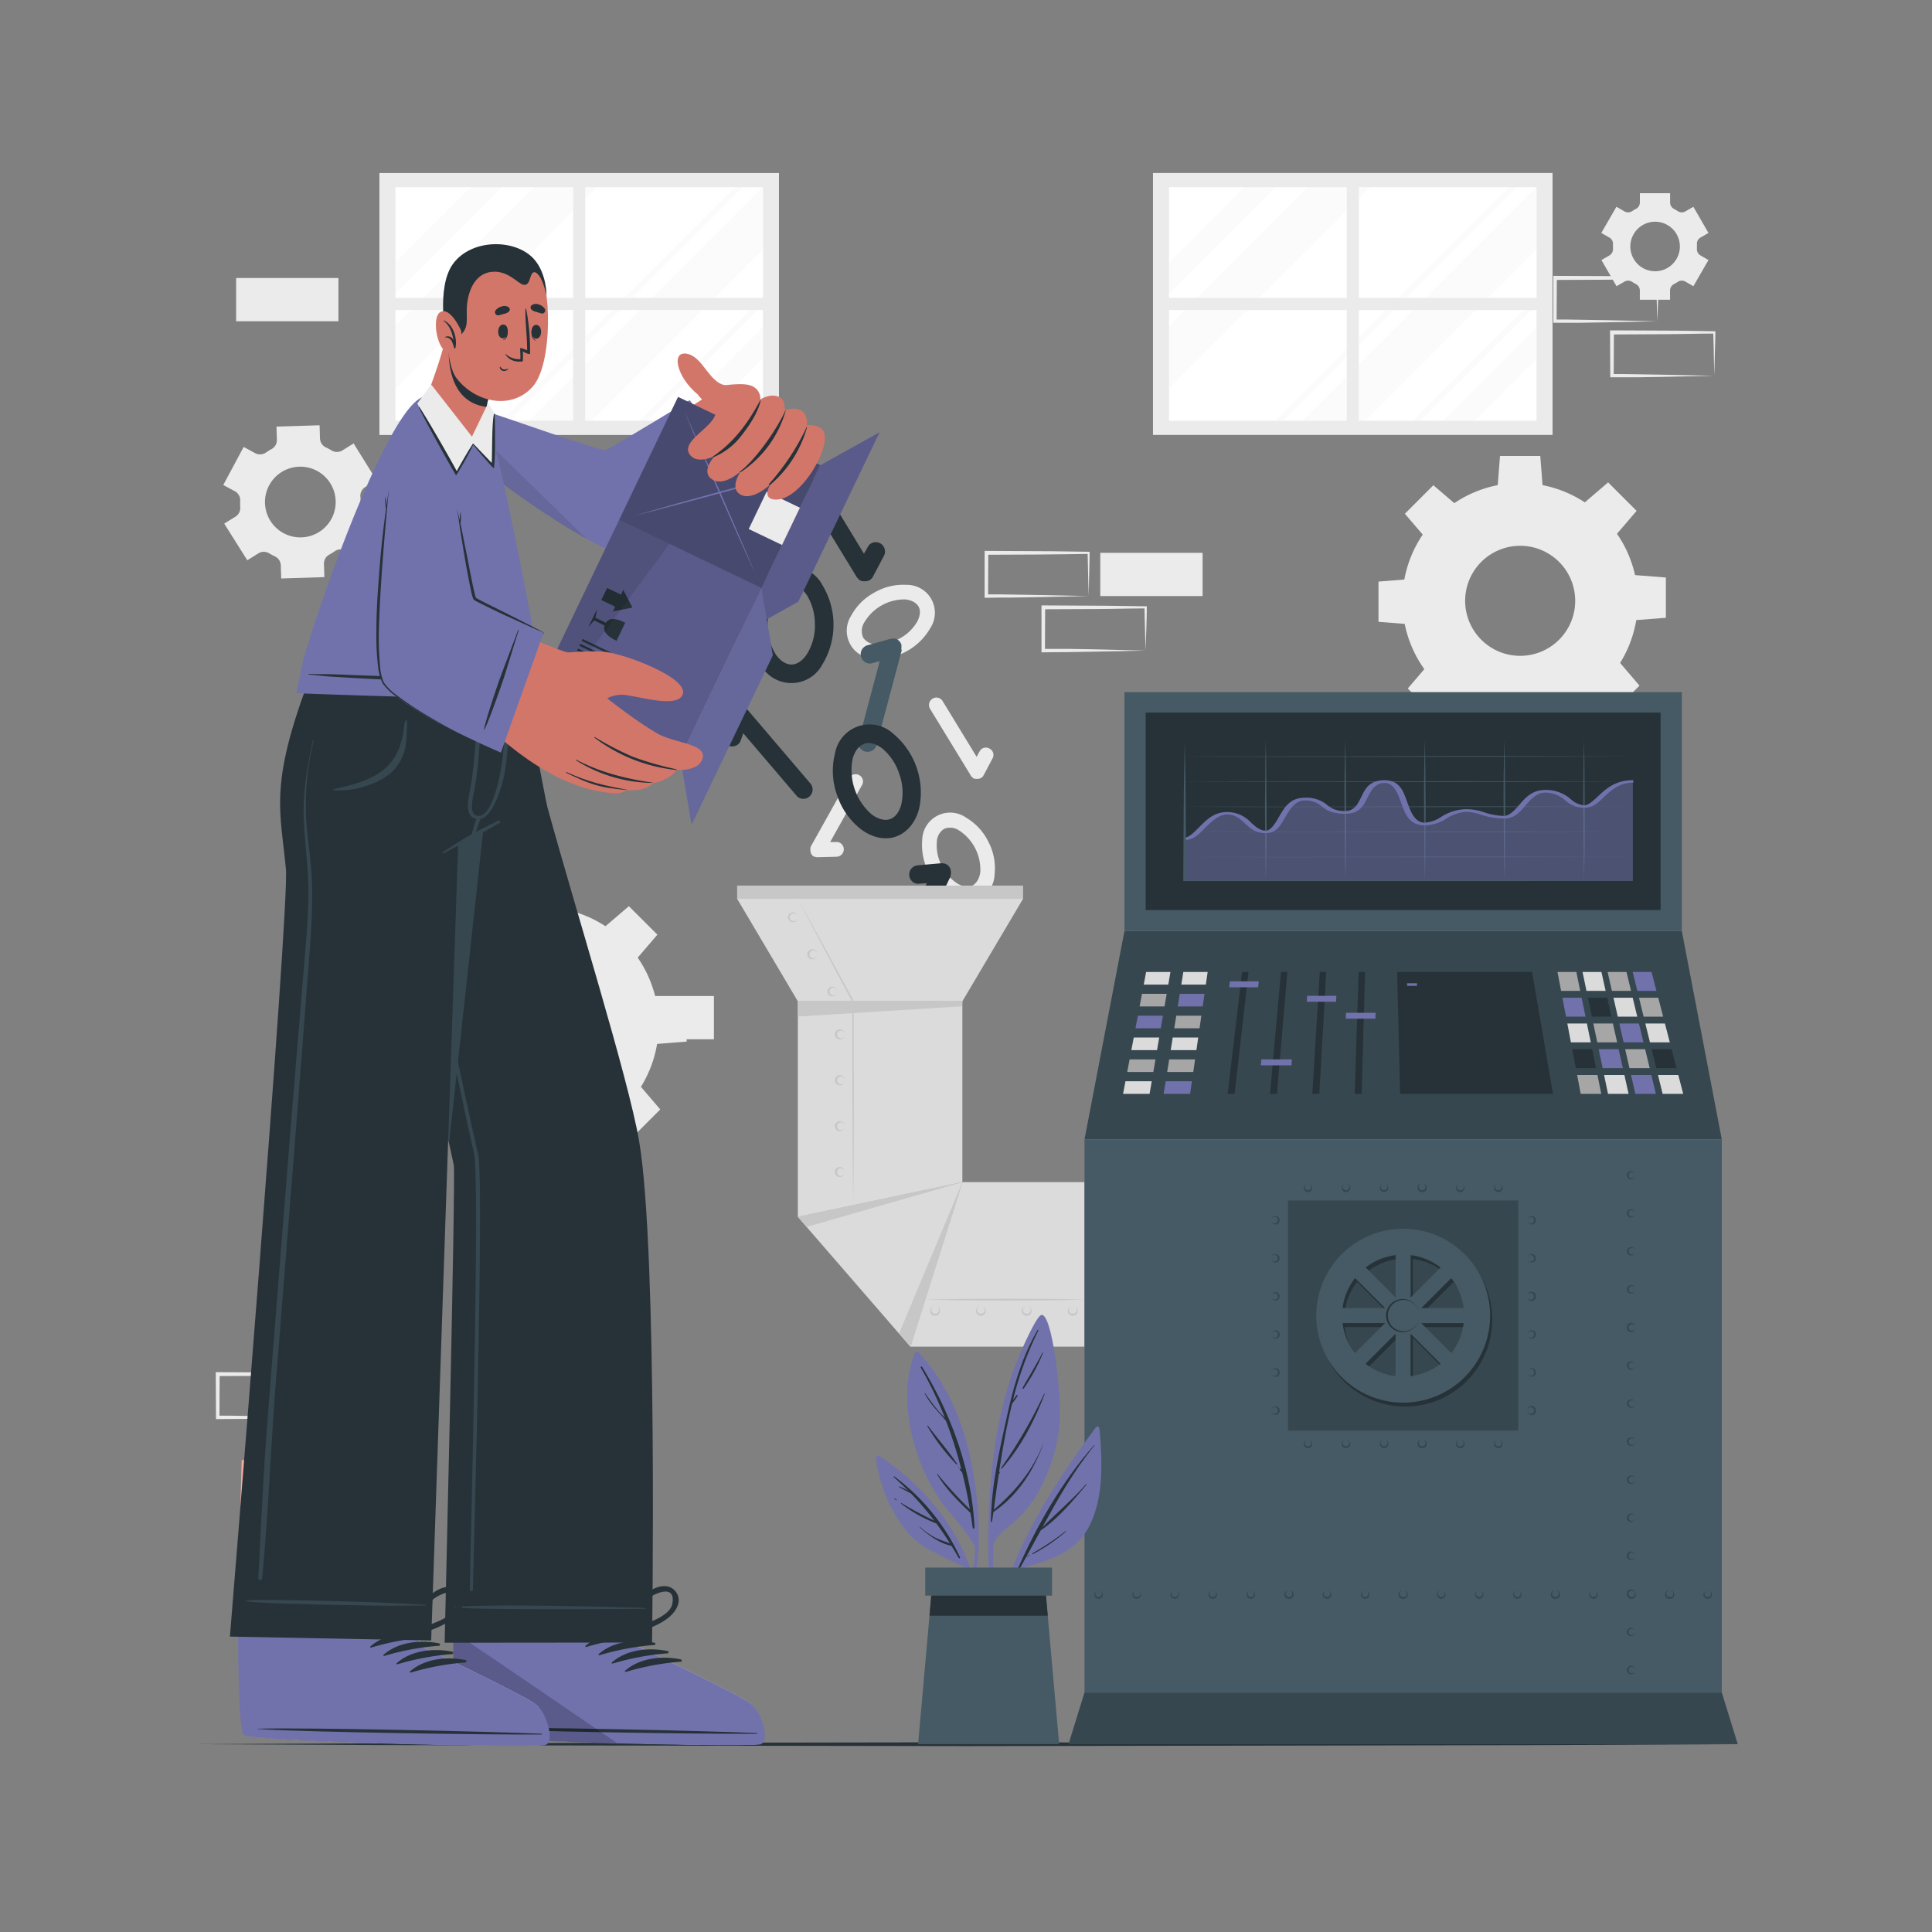 <svg xmlns="http://www.w3.org/2000/svg" viewBox="0 0 500 500"><rect x="0" y="0" width="500" height="500" fill="#808080" stroke="none"/><g id="freepik--background-complete--inject-7"><rect x="71.11" y="341.52" width="26.48" height="11.19" style="fill:#ebebeb"></rect><path d="M82.82,366.82l-13.12.28-6.66.11c-2.23.05-4.47,0-6.7.05H55.9v-.45l-.06-11.19v-.5h.5l13.24.06c4.41,0,8.83.11,13.24.16h.28v.27c0,1.9-.08,3.78-.13,5.65Zm0,0-.14-5.66c-.05-1.86-.11-3.7-.13-5.53l.27.27c-4.41.05-8.83.16-13.24.16l-13.24.07.5-.5-.05,11.19-.45-.45c2.18,0,4.36,0,6.55.06l6.58.11Z" style="fill:#ebebeb"></path><rect x="284.75" y="143.07" width="26.48" height="11.19" style="fill:#ebebeb"></rect><path d="M296.46,168.37l-13.12.28-6.67.11c-2.22.05-4.46,0-6.69.06h-.44v-.45l0-11.19v-.5h.5l13.24.07c4.41,0,8.83.11,13.24.16h.28v.27c0,1.9-.08,3.79-.13,5.66Zm0,0-.14-5.65c-.05-1.86-.11-3.71-.13-5.54l.27.28c-4.41,0-8.83.15-13.24.16l-13.24.06.5-.5-.05,11.19-.45-.44c2.18,0,4.36,0,6.55,0l6.57.11Z" style="fill:#ebebeb"></path><path d="M281.75,154.26l-13.13.28-6.66.11c-2.22,0-4.46,0-6.69.06h-.45v-.45l0-11.19v-.5h.51l13.24.07c4.41,0,8.82.11,13.24.16H282v.27c0,1.9-.09,3.79-.13,5.66Zm0,0-.15-5.65c0-1.86-.11-3.71-.13-5.54l.28.28c-4.42.05-8.83.15-13.24.16l-13.24.06.5-.5-.06,11.19-.44-.44c2.18,0,4.35,0,6.54.05l6.58.11Z" style="fill:#ebebeb"></path><rect x="417.18" y="355.63" width="26.48" height="11.19" style="fill:#ebebeb"></rect><rect x="158.28" y="257.77" width="26.48" height="11.19" style="fill:#ebebeb"></rect><path d="M428.89,83.14l-13.13.28-6.66.11c-2.22,0-4.46,0-6.69,0H402v-.45l0-11.19v-.5h.51l13.24.06c4.41,0,8.82.11,13.24.17h.27V72c0,1.9-.09,3.79-.13,5.65Zm0,0-.14-5.66c-.05-1.86-.12-3.7-.14-5.53l.28.27c-4.42,0-8.83.16-13.24.17l-13.24.06.5-.5-.06,11.19-.44-.45c2.18,0,4.35,0,6.54.06l6.58.11Z" style="fill:#ebebeb"></path><path d="M443.66,97.25l-13.13.28-6.66.11c-2.22,0-4.46,0-6.69,0h-.45v-.45l-.05-11.19v-.5h.5l13.24.06c4.41,0,8.83.11,13.24.17h.27v.27c0,1.9-.08,3.79-.13,5.65Zm0,0-.14-5.66c0-1.86-.12-3.7-.13-5.53l.27.27c-4.41,0-8.83.16-13.24.16l-13.24.07.5-.5-.06,11.19-.44-.45c2.18,0,4.36,0,6.54.06l6.58.11Z" style="fill:#ebebeb"></path><rect x="61.11" y="71.95" width="26.48" height="11.19" style="fill:#ebebeb"></rect><path d="M226.28,153.36a14.76,14.76,0,0,1,8.3-2,7.22,7.22,0,0,1,6.23,11.11,15.79,15.79,0,0,1-14.31,8,7.23,7.23,0,0,1-6.24-11.1A14.79,14.79,0,0,1,226.28,153.36Zm6.64,11.83a11.45,11.45,0,0,0,4.52-4.43c.77-1.57.81-2.9.26-3.81s-1.66-1.63-3.42-1.82a12.05,12.05,0,0,0-10.63,6,4.2,4.2,0,0,0-.26,3.89,4.07,4.07,0,0,0,3.42,1.74A11.34,11.34,0,0,0,232.92,165.19Z" style="fill:#ebebeb"></path><path d="M255.82,217.9a14.72,14.72,0,0,1,1.58,8.39A7.23,7.23,0,0,1,246,232a15.79,15.79,0,0,1-7.33-14.68,7.23,7.23,0,0,1,11.39-5.7A14.83,14.83,0,0,1,255.82,217.9ZM243.69,224a11.35,11.35,0,0,0,4.2,4.73c1.54.84,2.86,1,3.8.44s1.7-1.58,2-3.33a12.1,12.1,0,0,0-5.45-10.9,4.18,4.18,0,0,0-3.87-.45,4.08,4.08,0,0,0-1.91,3.33A11.36,11.36,0,0,0,243.69,224Z" style="fill:#ebebeb"></path><path d="M209.87,219l9.89-17.68a1.93,1.93,0,0,1,2.61-.71,1.86,1.86,0,0,1,.72,2.57l-8.25,14.74h1.59a1.63,1.63,0,0,1,1,.23,1.92,1.92,0,0,1-.86,3.57l-4.91.12s-.11,0-.15,0-.13,0-.2,0a1.59,1.59,0,0,1-.2-.07c-.05,0-.11,0-.14,0a.58.58,0,0,1-.22-.08l-.09,0,0,0-.21-.12a.27.27,0,0,0-.1-.09c-.1,0-.11-.1-.15-.16a.35.35,0,0,1-.11-.1c-.05-.11-.06-.16-.13-.19a.46.46,0,0,0-.06-.16,1.11,1.11,0,0,1-.07-.16c-.05-.06,0-.14-.06-.18a.79.79,0,0,1,0-.17s0-.14-.05-.19v-.08s0-.07,0-.1,0-.13,0-.19a1.41,1.41,0,0,0,0-.18,1,1,0,0,0,0-.17c.05-.09.09-.15.06-.24Z" style="fill:#ebebeb"></path><path d="M251.25,200.72l-10.56-17.29a1.92,1.92,0,0,1,.66-2.62,1.87,1.87,0,0,1,2.6.63l8.8,14.42.76-1.39a1.82,1.82,0,0,1,.68-.74,1.86,1.86,0,0,1,1.88,0,1.83,1.83,0,0,1,.81,2.52l-2.3,4.35s-.07.08-.08.12-.05.12-.09.18-.1.1-.16.14-.07.08-.1.1a.45.45,0,0,1-.19.15l-.08.06,0,0-.21.12s-.1,0-.13,0a.3.3,0,0,1-.21.05.22.22,0,0,1-.14.05c-.12,0-.17,0-.23,0a.44.44,0,0,0-.17,0l-.17,0a.49.49,0,0,1-.19,0,.52.52,0,0,1-.16-.07l-.19,0-.06,0s-.07-.05-.09-.07-.11-.06-.14-.12-.11-.09-.15-.11l-.12-.13a.28.28,0,0,0-.19-.16Z" style="fill:#ebebeb"></path><path d="M66.88,143.2a2.65,2.65,0,0,1,2.78,0l.72.4c.24.14.49.26.74.38a2.64,2.64,0,0,1,1.55,2.3l.11,3.43,11.16-.35-.1-3.42a2.62,2.62,0,0,1,1.4-2.41,15.81,15.81,0,0,0,1.41-.88,2.64,2.64,0,0,1,2.77-.17l3,1.61,5.28-9.84-3-1.62a2.66,2.66,0,0,1-1.38-2.41,15.35,15.35,0,0,0-.06-1.66,2.68,2.68,0,0,1,1.23-2.5l2.92-1.81-5.89-9.49-2.93,1.82a2.68,2.68,0,0,1-2.77,0c-.23-.15-.47-.28-.72-.41s-.48-.26-.73-.37a2.67,2.67,0,0,1-1.56-2.31l-.1-3.43-11.16.34.11,3.42a2.66,2.66,0,0,1-1.4,2.41,14.65,14.65,0,0,0-1.42.88,2.68,2.68,0,0,1-2.78.18l-3-1.62-5.28,9.85,3,1.61a2.66,2.66,0,0,1,1.39,2.41,15.45,15.45,0,0,0,0,1.67,2.65,2.65,0,0,1-1.23,2.5l-2.91,1.8L64,145Zm2.8-17.63A9.15,9.15,0,1,1,73.42,138,9.15,9.15,0,0,1,69.68,125.57Z" style="fill:#ebebeb"></path><path d="M416.53,61.49a1.85,1.85,0,0,1,.91,1.73c0,.19,0,.38,0,.57s0,.39,0,.58a1.88,1.88,0,0,1-.91,1.73l-2.08,1.2,3.91,6.77,2.08-1.2a1.87,1.87,0,0,1,1.95.07c.33.21.66.41,1,.59a1.85,1.85,0,0,1,1,1.65v2.39h7.82V75.18a1.87,1.87,0,0,1,1-1.65,11.12,11.12,0,0,0,1-.59,1.87,1.87,0,0,1,1.95-.07l2.08,1.2,3.91-6.77-2.09-1.21a1.84,1.84,0,0,1-.9-1.72c0-.19,0-.38,0-.58s0-.38,0-.57a1.85,1.85,0,0,1,.91-1.73l2.08-1.2-3.91-6.77-2.07,1.19a1.85,1.85,0,0,1-1.95-.06c-.33-.21-.67-.41-1-.59a1.87,1.87,0,0,1-1-1.65V50h-7.82v2.4a1.87,1.87,0,0,1-1,1.65,11.12,11.12,0,0,0-1,.59,1.87,1.87,0,0,1-2,.06l-2.07-1.19-3.91,6.77Zm11.81-4.11a6.41,6.41,0,1,1-6.41,6.41A6.42,6.42,0,0,1,428.34,57.38Z" style="fill:#ebebeb"></path><path d="M362.94,155.51A30.47,30.47,0,1,0,393.41,125,30.48,30.48,0,0,0,362.94,155.51Zm16.24,0a14.24,14.24,0,1,1,14.23,14.22A14.24,14.24,0,0,1,379.18,155.51Z" style="fill:#ebebeb"></path><polygon points="387.55 126.3 399.27 126.3 398.62 118 388.2 118 387.55 126.3" style="fill:#ebebeb"></polygon><polygon points="409.86 130.25 418.14 138.53 423.55 132.21 416.18 124.84 409.86 130.25" style="fill:#ebebeb"></polygon><polygon points="422.84 148.81 422.84 160.53 431.13 159.88 431.13 149.46 422.84 148.81" style="fill:#ebebeb"></polygon><polygon points="418.89 171.11 410.6 179.4 416.93 184.81 424.3 177.44 418.89 171.11" style="fill:#ebebeb"></polygon><polygon points="400.32 184.09 388.61 184.09 389.25 192.39 399.68 192.39 400.32 184.09" style="fill:#ebebeb"></polygon><polygon points="378.02 180.14 369.74 171.86 364.33 178.18 371.7 185.55 378.02 180.14" style="fill:#ebebeb"></polygon><polygon points="365.04 161.58 365.04 149.86 356.75 150.51 356.75 160.93 365.04 161.58" style="fill:#ebebeb"></polygon><polygon points="368.99 139.28 377.28 130.99 370.95 125.58 363.58 132.96 368.99 139.28" style="fill:#ebebeb"></polygon><path d="M109.52,265.19A30.47,30.47,0,1,0,140,234.72,30.47,30.47,0,0,0,109.52,265.19Zm16.23,0A14.24,14.24,0,1,1,140,279.41,14.25,14.25,0,0,1,125.75,265.19Z" style="fill:#ebebeb"></path><polygon points="134.13 235.98 145.85 235.98 145.2 227.68 134.78 227.68 134.13 235.98" style="fill:#ebebeb"></polygon><polygon points="156.43 239.93 164.72 248.21 170.13 241.89 162.75 234.52 156.43 239.93" style="fill:#ebebeb"></polygon><polygon points="169.41 258.49 169.41 270.21 177.71 269.56 177.71 259.14 169.41 258.49" style="fill:#ebebeb"></polygon><polygon points="165.46 280.79 157.18 289.08 163.5 294.49 170.87 287.12 165.46 280.79" style="fill:#ebebeb"></polygon><polygon points="146.9 293.77 135.18 293.77 135.83 302.07 146.25 302.07 146.9 293.77" style="fill:#ebebeb"></polygon><polygon points="124.6 289.82 116.31 281.54 110.9 287.86 118.27 295.23 124.6 289.82" style="fill:#ebebeb"></polygon><polygon points="111.62 271.26 111.62 259.54 103.32 260.19 103.32 270.61 111.62 271.26" style="fill:#ebebeb"></polygon><polygon points="115.56 248.96 123.85 240.67 117.53 235.26 110.16 242.63 115.56 248.96" style="fill:#ebebeb"></polygon><rect x="316.21" y="26.96" width="67.79" height="103.41" transform="translate(271.43 428.77) rotate(-90)" style="fill:#ebebeb"></rect><rect x="360.34" y="71.56" width="28.65" height="46" transform="translate(280.1 469.23) rotate(-90)" style="fill:#fff"></rect><rect x="360.34" y="39.78" width="28.65" height="46" transform="translate(311.89 437.44) rotate(-90)" style="fill:#fff"></rect><rect x="311.21" y="71.56" width="28.65" height="46" transform="translate(230.98 420.1) rotate(-90)" style="fill:#fff"></rect><rect x="311.21" y="39.78" width="28.65" height="46" transform="translate(262.76 388.31) rotate(-90)" style="fill:#fff"></rect><polygon points="306.64 80.23 322.86 80.23 302.54 100.55 302.54 84.33 306.64 80.23" style="fill:#ebebeb;opacity:0.2"></polygon><polygon points="348.54 48.45 348.54 54.55 325.99 77.1 309.77 77.1 338.42 48.45 348.54 48.45" style="fill:#ebebeb;opacity:0.2"></polygon><polygon points="354.64 48.45 351.67 51.42 351.67 48.45 354.64 48.45" style="fill:#ebebeb;opacity:0.2"></polygon><polygon points="337.12 108.89 348.54 97.46 348.54 108.89 337.12 108.89" style="fill:#ebebeb;opacity:0.2"></polygon><polygon points="365.77 80.23 382 80.23 353.34 108.89 351.67 108.89 351.67 94.33 365.77 80.23" style="fill:#ebebeb;opacity:0.2"></polygon><polygon points="397.67 48.45 397.67 64.56 385.13 77.1 368.9 77.1 397.55 48.45 397.67 48.45" style="fill:#ebebeb;opacity:0.2"></polygon><polygon points="330.16 48.45 302.54 76.07 302.54 67.95 322.04 48.45 330.16 48.45" style="fill:#ebebeb;opacity:0.2"></polygon><polygon points="397.67 84.69 397.67 92.8 381.58 108.89 373.47 108.89 397.67 84.69" style="fill:#ebebeb;opacity:0.2"></polygon><polygon points="330.03 108.89 348.54 90.38 348.54 92.4 332.05 108.89 330.03 108.89" style="fill:#ebebeb;opacity:0.2"></polygon><polygon points="360.71 80.23 351.67 89.27 351.67 87.25 358.69 80.23 360.71 80.23" style="fill:#ebebeb;opacity:0.2"></polygon><polygon points="392.49 48.45 363.84 77.1 361.82 77.1 390.47 48.45 392.49 48.45" style="fill:#ebebeb;opacity:0.2"></polygon><polygon points="396.35 80.23 367.69 108.89 365.67 108.89 394.33 80.23 396.35 80.23" style="fill:#ebebeb;opacity:0.2"></polygon><polygon points="397.67 76.89 397.67 77.1 397.46 77.1 397.67 76.89" style="fill:#ebebeb;opacity:0.2"></polygon><rect x="116" y="26.96" width="67.79" height="103.41" transform="translate(71.23 228.57) rotate(-90)" style="fill:#ebebeb"></rect><rect x="160.14" y="71.56" width="28.65" height="46" transform="translate(79.9 269.02) rotate(-90)" style="fill:#fff"></rect><rect x="160.14" y="39.78" width="28.65" height="46" transform="translate(111.69 237.24) rotate(-90)" style="fill:#fff"></rect><rect x="111.01" y="71.56" width="28.65" height="46" transform="translate(30.77 219.89) rotate(-90)" style="fill:#fff"></rect><rect x="111.01" y="39.78" width="28.65" height="46" transform="translate(62.56 188.11) rotate(-90)" style="fill:#fff"></rect><polygon points="106.43 80.23 122.65 80.23 102.33 100.55 102.33 84.33 106.43 80.23" style="fill:#ebebeb;opacity:0.2"></polygon><polygon points="148.33 48.45 148.33 54.55 125.78 77.1 109.56 77.1 138.21 48.45 148.33 48.45" style="fill:#ebebeb;opacity:0.2"></polygon><polygon points="154.43 48.45 151.46 51.42 151.46 48.45 154.43 48.45" style="fill:#ebebeb;opacity:0.2"></polygon><polygon points="136.91 108.89 148.33 97.46 148.33 108.89 136.91 108.89" style="fill:#ebebeb;opacity:0.2"></polygon><polygon points="165.56 80.23 181.79 80.23 153.13 108.89 151.46 108.89 151.46 94.33 165.56 80.23" style="fill:#ebebeb;opacity:0.2"></polygon><polygon points="197.46 48.45 197.46 64.56 184.92 77.1 168.69 77.1 197.34 48.45 197.46 48.45" style="fill:#ebebeb;opacity:0.2"></polygon><polygon points="129.95 48.45 102.33 76.07 102.33 67.95 121.83 48.45 129.95 48.45" style="fill:#ebebeb;opacity:0.2"></polygon><polygon points="197.46 84.69 197.46 92.8 181.37 108.89 173.26 108.89 197.46 84.69" style="fill:#ebebeb;opacity:0.2"></polygon><polygon points="129.82 108.89 148.33 90.38 148.33 92.4 131.84 108.89 129.82 108.89" style="fill:#ebebeb;opacity:0.2"></polygon><polygon points="160.5 80.23 151.46 89.27 151.46 87.25 158.48 80.23 160.5 80.23" style="fill:#ebebeb;opacity:0.2"></polygon><polygon points="192.28 48.45 163.63 77.1 161.61 77.1 190.26 48.45 192.28 48.45" style="fill:#ebebeb;opacity:0.2"></polygon><polygon points="196.14 80.23 167.48 108.89 165.46 108.89 194.12 80.23 196.14 80.23" style="fill:#ebebeb;opacity:0.2"></polygon><polygon points="197.46 76.89 197.46 77.1 197.25 77.1 197.46 76.89" style="fill:#ebebeb;opacity:0.2"></polygon></g><g id="freepik--Floor--inject-7"><polygon points="50.27 451.39 100.2 451.15 150.13 451.06 250 450.9 349.87 451.06 399.8 451.15 449.73 451.39 399.8 451.64 349.87 451.73 250 451.89 150.13 451.73 100.2 451.64 50.27 451.39" style="fill:#263238"></polygon></g><g id="freepik--Data--inject-7"><path d="M233.37,168.26l-6.53,24.57a2.39,2.39,0,0,1-2.94,1.66,2.33,2.33,0,0,1-1.68-2.89l5.45-20.49-1.93.52a2.14,2.14,0,0,1-1.25,0,2.41,2.41,0,0,1-.07-4.61l5.93-1.68c.06,0,.14,0,.19,0s.15-.06.24-.07.18,0,.26,0a.28.28,0,0,1,.18,0,.73.73,0,0,1,.3,0l.13,0h0l.29.08a.29.29,0,0,0,.16.09.4.4,0,0,1,.22.15.25.25,0,0,1,.16.08c.1.12.13.17.22.19a.48.48,0,0,0,.13.17s.1.12.13.17a.46.46,0,0,1,.12.21.53.53,0,0,1,.09.2l.12.21,0,.1s0,.09,0,.13,0,.15,0,.23,0,.18,0,.23a2,2,0,0,0,0,.22.36.36,0,0,0,0,.32Z" style="fill:#455a64"></path><path d="M193.89,161.69a18.47,18.47,0,0,1,2.93-10.3,9.07,9.07,0,0,1,16,0,19.78,19.78,0,0,1,0,20.59,9.07,9.07,0,0,1-16,0A18.53,18.53,0,0,1,193.89,161.69Zm17,0a14.27,14.27,0,0,0-2.07-7.67c-1.25-1.81-2.67-2.67-4-2.63s-2.8.82-4.09,2.63a14.27,14.27,0,0,0-2.07,7.67,14.11,14.11,0,0,0,2.07,7.62c1.29,1.85,2.76,2.67,4.09,2.67s2.76-.82,4-2.67A14.11,14.11,0,0,0,210.91,161.69Z" style="fill:#263238"></path><path d="M216.62,205.75a18.55,18.55,0,0,1-.54-10.69,9.07,9.07,0,0,1,15.14-5.13,19.79,19.79,0,0,1,6.61,19.5c-.84,3.15-2.87,6-6,7.09s-6.54,0-9.13-2A18.59,18.59,0,0,1,216.62,205.75Zm16.11-5.46a14.19,14.19,0,0,0-4.42-6.6c-1.76-1.32-3.39-1.67-4.63-1.21s-2.4,1.68-3,3.81a15.15,15.15,0,0,0,4.91,14.48c1.82,1.34,3.47,1.65,4.74,1.22s2.34-1.66,2.93-3.82A14.15,14.15,0,0,0,232.73,200.29Z" style="fill:#263238"></path><path d="M193.26,183.45l16.49,19.34a2.4,2.4,0,0,1-.3,3.37,2.33,2.33,0,0,1-3.34-.27l-13.75-16.12-.67,1.87a2.17,2.17,0,0,1-.69,1,2.41,2.41,0,0,1-3.83-2.56l2-5.83c0-.06.07-.12.07-.18s.05-.15.08-.24.11-.15.17-.2a.23.23,0,0,1,.11-.14.56.56,0,0,1,.2-.23l.1-.09,0,0,.23-.2a.3.3,0,0,0,.16-.08.44.44,0,0,1,.25-.1.27.27,0,0,1,.16-.08c.15,0,.21,0,.28-.07a.52.52,0,0,0,.21,0l.22,0a.86.86,0,0,1,.24,0,.69.69,0,0,1,.21,0l.24,0,.09,0s.09,0,.12.07.15,0,.2.11.15.1.21.1.15.11.17.14.14.16.27.17Z" style="fill:#263238"></path><path d="M221.75,149.39l-13.25-21.7a2.41,2.41,0,0,1,.83-3.28,2.35,2.35,0,0,1,3.26.79l11,18.09,1-1.74a2.06,2.06,0,0,1,.85-.92,2.41,2.41,0,0,1,3.37,3.13l-2.88,5.45c0,.06-.09.1-.1.16s-.07.14-.12.22-.13.13-.2.18-.09.1-.12.12a.91.91,0,0,1-.24.2l-.11.06,0,0-.26.15a.31.31,0,0,0-.17,0,.48.48,0,0,1-.27.07.29.29,0,0,1-.17.05c-.15,0-.21,0-.28,0l-.22,0a1.49,1.49,0,0,1-.21,0,.72.72,0,0,1-.24,0,.75.75,0,0,1-.2-.08l-.24-.06-.08,0s-.08-.05-.1-.09a.55.55,0,0,1-.19-.14c-.08,0-.13-.12-.19-.14s-.12-.12-.14-.16-.11-.18-.24-.21Z" style="fill:#263238"></path><path d="M246,226.82l-11,22.92a2.4,2.4,0,0,1-3.2,1.09,2.33,2.33,0,0,1-1.11-3.16l9.16-19.11-2,.14a2.08,2.08,0,0,1-1.23-.21,2.41,2.41,0,0,1,.79-4.54l6.14-.54c.06,0,.13,0,.19,0s.16,0,.25,0,.18,0,.25.07a.27.27,0,0,1,.18,0,.75.75,0,0,1,.29.09l.11.06h0l.27.13a.31.31,0,0,0,.14.12c.12,0,.14.11.2.19s.11,0,.13.11.1.19.18.23a.58.58,0,0,0,.1.19c0,.06.08.14.1.19a.63.63,0,0,1,.08.23.6.6,0,0,1,0,.21l.08.23v.1s0,.1,0,.13a.47.47,0,0,1,0,.24c0,.09,0,.17,0,.23a1.89,1.89,0,0,0-.06.21.39.39,0,0,0,0,.31Z" style="fill:#263238"></path></g><g id="freepik--Machine--inject-7"><polygon points="445.6 438.02 280.67 438.02 276.53 451.39 449.73 451.39 445.6 438.02" style="fill:#37474f"></polygon><polygon points="291.01 240.93 435.25 240.93 445.6 294.87 280.67 294.87 291.01 240.93" style="fill:#37474f"></polygon><polygon points="249.06 305.94 280.67 305.94 280.67 348.52 235.61 348.52 249.06 305.94" style="fill:#dbdbdb"></polygon><polygon points="249.06 259.14 249.06 305.94 206.48 314.91 206.48 259.14 249.06 259.14" style="fill:#dbdbdb"></polygon><polygon points="235.61 348.52 206.48 314.91 249.06 305.94 235.61 348.52" style="fill:#dbdbdb"></polygon><polygon points="208.75 317.53 206.48 314.91 249.06 305.94 208.75 317.53" style="fill:#c7c7c7"></polygon><polygon points="235.61 348.52 232.67 345.12 249.06 305.94 235.61 348.52" style="fill:#c7c7c7"></polygon><polygon points="264.77 232.6 190.77 232.6 206.48 259.14 249.06 259.14 264.77 232.6" style="fill:#dbdbdb"></polygon><rect x="190.77" y="229.19" width="74" height="3.42" style="fill:#c7c7c7"></rect><polygon points="249.06 259.14 206.48 259.14 206.48 263.08 248.95 260.43 249.06 259.14" style="fill:#c7c7c7"></polygon><path d="M206.48,232.6c2.43,4.4,4.88,8.78,7.26,13.21l7.2,13.24,0,0v.05l0,13.19L221,285.52l-.06,13.19-.13,13.19-.14-13.19-.05-13.19-.06-13.19,0-13.19,0,.1-7.09-13.3C211.12,241.52,208.82,237.05,206.48,232.6Z" style="fill:#c7c7c7"></path><path d="M239.46,336.34c3.43-.1,6.87-.16,10.3-.2l10.3-.05,10.31.05c3.43,0,6.86.1,10.3.2q-5.16.14-10.3.19l-10.31.06-10.3-.06C246.33,336.49,242.89,336.43,239.46,336.34Z" style="fill:#c7c7c7"></path><path d="M218.63,267.71a1.27,1.27,0,0,1-1.14,1.26,1.31,1.31,0,0,1-1-.3,1.29,1.29,0,0,1-.43-1,1.27,1.27,0,0,1,.43-.95,1.32,1.32,0,0,1,1-.31A1.28,1.28,0,0,1,218.63,267.71Zm0,0a1,1,0,1,0-1.14,1A1,1,0,0,0,218.63,267.71Z" style="fill:#c7c7c7"></path><path d="M216.66,256.62a1.26,1.26,0,1,1-1.14-1.26A1.27,1.27,0,0,1,216.66,256.62Zm0,0a1,1,0,1,0-2,0,1,1,0,0,0,.88,1A1,1,0,0,0,216.66,256.62Z" style="fill:#c7c7c7"></path><path d="M211.5,247a1.28,1.28,0,0,1-1.14,1.26,1.32,1.32,0,0,1-1-.31,1.27,1.27,0,0,1-.43-1,1.25,1.25,0,0,1,1.38-1.26A1.27,1.27,0,0,1,211.5,247Zm0,0a1,1,0,0,0-1.14-1,1,1,0,0,0-.88,1,1,1,0,1,0,2,0Z" style="fill:#c7c7c7"></path><path d="M206.48,237.39a1.26,1.26,0,0,1-1.13,1.26,1.27,1.27,0,0,1-1-2.21,1.33,1.33,0,0,1,1-.31A1.28,1.28,0,0,1,206.48,237.39Zm0,0a1,1,0,0,0-1.13-1,1,1,0,0,0,0,2A1,1,0,0,0,206.48,237.39Z" style="fill:#c7c7c7"></path><path d="M218.63,279.59a1.27,1.27,0,0,1-1.14,1.26,1.32,1.32,0,0,1-1-.31,1.27,1.27,0,0,1-.43-1,1.25,1.25,0,0,1,1.38-1.26A1.27,1.27,0,0,1,218.63,279.59Zm0,0a1,1,0,1,0-1.14,1A1,1,0,0,0,218.63,279.59Z" style="fill:#c7c7c7"></path><path d="M218.63,291.46a1.27,1.27,0,0,1-1.14,1.26,1.31,1.31,0,0,1-1-.3,1.29,1.29,0,0,1-.43-1,1.27,1.27,0,0,1,.43-.95,1.32,1.32,0,0,1,1-.31A1.28,1.28,0,0,1,218.63,291.46Zm0,0a1,1,0,1,0-1.14,1A1,1,0,0,0,218.63,291.46Z" style="fill:#c7c7c7"></path><path d="M218.63,303.34a1.28,1.28,0,0,1-1.14,1.26,1.32,1.32,0,0,1-1-.31,1.27,1.27,0,0,1-.43-1,1.25,1.25,0,0,1,1.38-1.26A1.27,1.27,0,0,1,218.63,303.34Zm0,0a1,1,0,1,0-1.14,1A1,1,0,0,0,218.63,303.34Z" style="fill:#c7c7c7"></path><path d="M242,338a1.27,1.27,0,0,1,1.26,1.14,1.31,1.31,0,0,1-.3.95,1.29,1.29,0,0,1-1,.43,1.26,1.26,0,0,1,0-2.52Zm0,0a1,1,0,1,0,1,1.14A1,1,0,0,0,242,338Z" style="fill:#c7c7c7"></path><path d="M253.86,338a1.26,1.26,0,1,1-1.26,1.14A1.27,1.27,0,0,1,253.86,338Zm0,0a1,1,0,1,0,1,1.14A1,1,0,0,0,253.86,338Z" style="fill:#c7c7c7"></path><path d="M265.73,338a1.27,1.27,0,0,1,1.26,1.14,1.31,1.31,0,0,1-.3.95,1.29,1.29,0,0,1-1,.43,1.26,1.26,0,0,1,0-2.52Zm0,0a1,1,0,1,0,1,1.14A1,1,0,0,0,265.73,338Z" style="fill:#c7c7c7"></path><path d="M277.61,338a1.27,1.27,0,0,1,1.26,1.14,1.32,1.32,0,0,1-.31.95,1.27,1.27,0,0,1-.95.43,1.25,1.25,0,0,1-1.26-1.38A1.27,1.27,0,0,1,277.61,338Zm0,0a1,1,0,1,0,1,1.14A1,1,0,0,0,277.61,338Z" style="fill:#c7c7c7"></path><rect x="291.01" y="179.12" width="144.25" height="61.8" style="fill:#455a64"></rect><rect x="296.5" y="184.42" width="133.26" height="51.1" style="fill:#263238"></rect><path d="M303.61,195.79c19.84-.07,39.68,0,59.52-.08s39.69,0,59.53.08c-19.84.07-39.68.05-59.53.08S323.45,195.86,303.61,195.79Z" style="fill:#455a64"></path><path d="M303.61,202.29c19.84-.07,39.68,0,59.52-.08s39.69,0,59.53.08c-19.84.07-39.68.05-59.53.08S323.45,202.36,303.61,202.29Z" style="fill:#455a64"></path><path d="M303.61,208.79c19.84-.07,39.68,0,59.52-.08s39.69,0,59.53.08c-19.84.07-39.68.05-59.53.08S323.45,208.86,303.61,208.79Z" style="fill:#455a64"></path><path d="M303.61,215.29c19.84-.07,39.68,0,59.52-.08s39.69,0,59.53.08c-19.84.07-39.68.05-59.53.08S323.45,215.36,303.61,215.29Z" style="fill:#455a64"></path><path d="M303.61,221.79c19.84-.06,39.68,0,59.52-.08s39.69,0,59.53.08c-19.84.07-39.68.05-59.53.08S323.45,221.86,303.61,221.79Z" style="fill:#455a64"></path><path d="M327.58,191.56c.17,6.07.13,12.15.2,18.22s0,12.15-.2,18.23c-.18-6.08-.13-12.15-.21-18.23C327.45,203.71,327.4,197.63,327.58,191.56Z" style="fill:#455a64"></path><path d="M348.16,191.56c.18,6.07.14,12.15.21,18.22s0,12.15-.21,18.23c-.17-6.08-.13-12.15-.2-18.23S348,197.63,348.16,191.56Z" style="fill:#455a64"></path><path d="M368.75,191.56c.18,6.07.13,12.15.21,18.22-.08,6.08,0,12.15-.21,18.23-.17-6.08-.13-12.15-.2-18.23S368.58,197.63,368.75,191.56Z" style="fill:#455a64"></path><path d="M389.34,191.56c.17,6.07.13,12.15.2,18.22s0,12.15-.2,18.23c-.18-6.08-.13-12.15-.2-18.23S389.17,197.63,389.34,191.56Z" style="fill:#455a64"></path><path d="M409.93,191.56c.17,6.07.13,12.15.2,18.22s0,12.15-.2,18.23c-.18-6.08-.13-12.15-.21-18.23C409.8,203.71,409.75,197.63,409.93,191.56Z" style="fill:#455a64"></path><path d="M306.61,217.08c3.63,0,5.8-6.61,10.94-6.61s5.69,4.82,10,4.82,4.2-8.46,10-8.46,4.47,3.43,10.56,3.43,3.8-8,10.16-8,3.8,11,10.43,11c4.2,0,5.83-3.49,10.84-3.49,3.32,0,5.27,1.75,9.61,1.75s5.29-6.71,10.71-6.71,6,4,10,4,5.42-6.5,12.73-6.5V228h-116Z" style="fill:#7172ac;opacity:0.5"></path><path d="M306.61,217.4v-.64c1.1,0,2.61-1.54,3.72-2.67,1.9-1.93,3.87-3.93,7.22-3.93a8.34,8.34,0,0,1,6.24,2.75c1.11,1,2.25,2.06,3.79,2.06,1.35,0,2.53-2,3.38-3.51,1.41-2.44,2.86-5,6.64-5a8.3,8.3,0,0,1,5.86,1.86,6.6,6.6,0,0,0,4.7,1.57c2.35,0,3.26-1.86,4.15-3.66,1-2.12,2.12-4.31,6-4.31s4.85,2.76,5.89,5.68c.85,2.36,1.9,5.31,4.54,5.31a8.62,8.62,0,0,0,4.24-1.5,12.41,12.41,0,0,1,6.6-2,15,15,0,0,1,4.63.85,16,16,0,0,0,5,.89c1.5,0,2.88-1.59,4-2.88,1.62-1.88,3.29-3.83,6.73-3.83a9.63,9.63,0,0,1,6.57,2.39,5.81,5.81,0,0,0,3.45,1.58c1.14,0,2.44-1.23,3.59-2.32,2-1.86,4.39-4.18,9.14-4.18v.64c-3.66,0-5.77,2-7.64,3.78-1.59,1.52-2.85,2.72-5.09,2.72a7.34,7.34,0,0,1-4.9-1.93,7.82,7.82,0,0,0-5.12-2c-2.27,0-3.82,1.8-5.19,3.4-1.53,1.77-2.84,3.31-5.52,3.31a19,19,0,0,1-6-1,12.31,12.31,0,0,0-3.63-.72,10.19,10.19,0,0,0-5.26,1.73,10.64,10.64,0,0,1-5.58,1.76c-4.06,0-5.07-2.84-6.15-5.85-.82-2.29-1.84-5.13-4.28-5.13s-3.53,2-4.41,3.79c-1.06,2.15-2.06,4.18-5.75,4.18s-4.94-1-6.14-1.92a6.21,6.21,0,0,0-4.42-1.51c-2.48,0-3.9,2.46-5.05,4.45-1.29,2.24-2.32,4-5,4s-3.91-1.19-5.29-2.45-2.59-2.37-4.74-2.37-4.15,2-5.7,3.53C310.16,216,308.83,217.4,306.61,217.4Z" style="fill:#7172ac"></path><path d="M306.61,192c.13,6,.24,12,.25,18l.13,18-.38-.15,58,0,29,0,29,.08-29,.08-29,0-58,0h-.39V228l.12-18C306.36,204,306.47,198,306.61,192Z" style="fill:#455a64"></path><polygon points="319.53 283.09 317.71 283.09 321.45 251.55 323.11 251.55 319.53 283.09" style="fill:#263238"></polygon><polygon points="325.61 255.5 318.11 255.5 318.3 253.98 325.77 253.98 325.61 255.5" style="fill:#7172ac"></polygon><polygon points="330.48 283.09 328.67 283.09 331.51 251.55 333.17 251.55 330.48 283.09" style="fill:#263238"></polygon><polygon points="334.23 275.7 326.3 275.7 326.45 274.17 334.34 274.17 334.23 275.7" style="fill:#7172ac"></polygon><polygon points="341.44 283.09 339.63 283.09 341.56 251.55 343.23 251.55 341.44 283.09" style="fill:#263238"></polygon><polygon points="345.77 259.25 338.19 259.25 338.29 257.72 345.84 257.72 345.77 259.25" style="fill:#7172ac"></polygon><polygon points="352.4 283.09 350.58 283.09 351.62 251.55 353.28 251.55 352.4 283.09" style="fill:#263238"></polygon><polygon points="355.96 263.62 348.28 263.62 348.35 262.1 355.99 262.1 355.96 263.62" style="fill:#7172ac"></polygon><polygon points="302.35 254.81 296 254.81 296.61 251.55 302.91 251.55 302.35 254.81" style="fill:#dbdbdb"></polygon><polygon points="301.38 260.47 294.93 260.47 295.54 257.2 301.94 257.2 301.38 260.47" style="fill:#a6a6a6"></polygon><polygon points="300.41 266.12 293.86 266.12 294.48 262.86 300.97 262.86 300.41 266.12" style="fill:#7172ac"></polygon><polygon points="299.44 271.78 292.79 271.78 293.41 268.51 300 268.51 299.44 271.78" style="fill:#dbdbdb"></polygon><polygon points="298.48 277.43 291.72 277.43 292.34 274.17 299.04 274.17 298.48 277.43" style="fill:#a6a6a6"></polygon><polygon points="297.51 283.09 290.65 283.09 291.27 279.82 298.07 279.82 297.51 283.09" style="fill:#dbdbdb"></polygon><polygon points="312.07 254.81 305.72 254.81 306.24 251.55 312.54 251.55 312.07 254.81" style="fill:#dbdbdb"></polygon><polygon points="311.26 260.47 304.8 260.47 305.33 257.2 311.73 257.2 311.26 260.47" style="fill:#7172ac"></polygon><polygon points="310.44 266.12 303.89 266.12 304.42 262.86 310.91 262.86 310.44 266.12" style="fill:#a6a6a6"></polygon><polygon points="309.63 271.78 302.98 271.78 303.5 268.51 310.1 268.51 309.63 271.78" style="fill:#dbdbdb"></polygon><polygon points="308.82 277.43 302.06 277.43 302.59 274.17 309.29 274.17 308.82 277.43" style="fill:#a6a6a6"></polygon><polygon points="308 283.09 301.15 283.09 301.68 279.82 308.47 279.82 308 283.09" style="fill:#7172ac"></polygon><polygon points="408.96 256.44 404.01 256.44 403.08 251.55 407.96 251.55 408.96 256.44" style="fill:#a6a6a6"></polygon><polygon points="410.33 263.1 405.28 263.1 404.35 258.21 409.33 258.21 410.33 263.1" style="fill:#7172ac"></polygon><polygon points="411.69 269.76 406.55 269.76 405.62 264.88 410.69 264.88 411.69 269.76" style="fill:#dbdbdb"></polygon><polygon points="413.05 276.42 407.82 276.42 406.89 271.54 412.05 271.54 413.05 276.42" style="fill:#263238"></polygon><polygon points="414.41 283.09 409.09 283.09 408.16 278.2 413.41 278.2 414.41 283.09" style="fill:#a6a6a6"></polygon><polygon points="415.54 256.44 410.58 256.44 409.56 251.55 414.45 251.55 415.54 256.44" style="fill:#dbdbdb"></polygon><polygon points="417.02 263.1 411.98 263.1 410.96 258.21 415.94 258.21 417.02 263.1" style="fill:#263238"></polygon><polygon points="418.51 269.76 413.37 269.76 412.35 264.88 417.42 264.88 418.51 269.76" style="fill:#a6a6a6"></polygon><polygon points="419.99 276.42 414.76 276.42 413.74 271.54 418.9 271.54 419.99 276.42" style="fill:#7172ac"></polygon><polygon points="421.48 283.09 416.15 283.09 415.13 278.2 420.39 278.2 421.48 283.09" style="fill:#dbdbdb"></polygon><polygon points="422.11 256.44 417.16 256.44 416.05 251.55 420.94 251.55 422.11 256.44" style="fill:#a6a6a6"></polygon><polygon points="423.72 263.1 418.68 263.1 417.56 258.21 422.54 258.21 423.72 263.1" style="fill:#dbdbdb"></polygon><polygon points="425.33 269.76 420.19 269.76 419.08 264.88 424.15 264.88 425.33 269.76" style="fill:#7172ac"></polygon><polygon points="426.94 276.42 421.7 276.42 420.59 271.54 425.76 271.54 426.94 276.42" style="fill:#a6a6a6"></polygon><polygon points="428.54 283.09 423.22 283.09 422.11 278.2 427.36 278.2 428.54 283.09" style="fill:#7172ac"></polygon><polygon points="428.69 256.44 423.74 256.44 422.54 251.55 427.42 251.55 428.69 256.44" style="fill:#7172ac"></polygon><polygon points="430.42 263.1 425.37 263.1 424.17 258.21 429.15 258.21 430.42 263.1" style="fill:#a6a6a6"></polygon><polygon points="432.15 269.76 427.01 269.76 425.81 264.88 430.88 264.88 432.15 269.76" style="fill:#dbdbdb"></polygon><polygon points="433.88 276.42 428.65 276.42 427.45 271.54 432.61 271.54 433.88 276.42" style="fill:#263238"></polygon><polygon points="435.61 283.09 430.29 283.09 429.08 278.2 434.34 278.2 435.61 283.09" style="fill:#dbdbdb"></polygon><polygon points="401.92 283.09 362.34 283.09 361.57 251.55 396.5 251.55 401.92 283.09" style="fill:#263238"></polygon><polygon points="366.74 255.13 364.17 255.13 364.15 254.47 366.71 254.47 366.74 255.13" style="fill:#7172ac"></polygon><rect x="280.67" y="294.87" width="164.93" height="143.15" style="fill:#455a64"></rect><rect x="333.35" y="310.69" width="59.56" height="59.56" style="fill:#37474f"></rect><path d="M363.69,319a22.51,22.51,0,1,0,22.5,22.5A22.5,22.5,0,0,0,363.69,319Zm0,38.3a15.8,15.8,0,1,1,15.79-15.8A15.79,15.79,0,0,1,363.69,357.3Z" style="fill:#263238"></path><rect x="361.75" y="324.31" width="3.89" height="17.19" style="fill:#263238"></rect><rect x="355.67" y="326.83" width="3.89" height="17.19" transform="translate(-132.44 351.12) rotate(-45)" style="fill:#263238"></rect><rect x="353.15" y="332.91" width="3.89" height="17.19" transform="translate(13.58 696.6) rotate(-90)" style="fill:#263238"></rect><rect x="355.67" y="338.99" width="3.89" height="17.19" transform="translate(364.7 846.24) rotate(-135)" style="fill:#263238"></rect><rect x="361.75" y="341.51" width="3.89" height="17.19" transform="translate(727.38 700.21) rotate(180)" style="fill:#263238"></rect><rect x="367.83" y="338.99" width="3.89" height="17.19" transform="translate(877.02 331.9) rotate(135)" style="fill:#263238"></rect><rect x="370.35" y="332.91" width="3.89" height="17.19" transform="translate(713.8 -30.78) rotate(90)" style="fill:#263238"></rect><rect x="367.83" y="326.83" width="3.89" height="17.19" transform="translate(345.49 -163.22) rotate(45)" style="fill:#263238"></rect><path d="M363.13,318a22.5,22.5,0,1,0,22.51,22.5A22.5,22.5,0,0,0,363.13,318Zm0,38.29a15.79,15.79,0,1,1,15.79-15.79A15.78,15.78,0,0,1,363.13,356.26Z" style="fill:#455a64"></path><rect x="361.19" y="323.28" width="3.89" height="17.19" style="fill:#455a64"></rect><rect x="355.11" y="325.79" width="3.89" height="17.19" transform="translate(-131.87 350.41) rotate(-45)" style="fill:#455a64"></rect><rect x="352.59" y="331.88" width="3.89" height="17.19" transform="translate(14.06 695) rotate(-90)" style="fill:#455a64"></rect><rect x="355.11" y="337.96" width="3.89" height="17.19" transform="translate(364.47 844.08) rotate(-135)" style="fill:#455a64"></rect><rect x="361.19" y="340.47" width="3.89" height="17.19" transform="translate(726.26 698.14) rotate(180)" style="fill:#455a64"></rect><rect x="367.27" y="337.96" width="3.89" height="17.19" transform="translate(875.33 330.53) rotate(135)" style="fill:#455a64"></rect><rect x="369.79" y="331.88" width="3.89" height="17.19" transform="translate(712.2 -31.26) rotate(90)" style="fill:#455a64"></rect><rect x="367.27" y="325.79" width="3.89" height="17.19" transform="translate(344.59 -163.13) rotate(45)" style="fill:#455a64"></rect><circle cx="363.13" cy="340.47" r="4.16" style="fill:#455a64"></circle><path d="M367.29,340.47a4.28,4.28,0,0,1-7.25,3.09,4.28,4.28,0,0,1,0-6.18,4.28,4.28,0,0,1,7.25,3.09Zm0,0a4.16,4.16,0,0,0-1.24-2.92,4.06,4.06,0,1,0,1.24,2.92Z" style="fill:#263238"></path><path d="M329,315.8a.84.84,0,1,0,1-.85A.85.85,0,0,0,329,315.8Zm0,0a1.09,1.09,0,1,1,1,1.09A1.1,1.1,0,0,1,329,315.8Z" style="fill:#37474f"></path><path d="M329,325.65a.84.84,0,1,0,1-.85A.85.85,0,0,0,329,325.65Zm0,0a1.09,1.09,0,1,1,1,1.09A1.1,1.1,0,0,1,329,325.65Z" style="fill:#37474f"></path><path d="M329,335.5a.85.85,0,0,0,1,.84.85.85,0,1,0-1-.84Zm0,0a1.09,1.09,0,1,1,1,1.09A1.1,1.1,0,0,1,329,335.5Z" style="fill:#37474f"></path><path d="M329,345.35a.85.85,0,0,0,1,.84.85.85,0,0,0,0-1.68A.85.85,0,0,0,329,345.35Zm0,0a1.09,1.09,0,0,1,1-1.09,1.1,1.1,0,1,1-1,1.09Z" style="fill:#37474f"></path><path d="M329,355.2a.84.84,0,1,0,1.68,0,.84.84,0,1,0-1.68,0Zm0,0a1.09,1.09,0,0,1,1-1.09,1.1,1.1,0,1,1-1,1.09Z" style="fill:#37474f"></path><path d="M329,365.05a.84.84,0,1,0,1-.84A.85.85,0,0,0,329,365.05Zm0,0a1.09,1.09,0,0,1,1-1.09,1.1,1.1,0,1,1-1,1.09Z" style="fill:#37474f"></path><path d="M395.3,315.8a.85.85,0,0,0,1,.84.86.86,0,0,0,0-1.69A.85.85,0,0,0,395.3,315.8Zm0,0a1.1,1.1,0,1,1,1,1.09A1.1,1.1,0,0,1,395.3,315.8Z" style="fill:#37474f"></path><path d="M395.3,325.65a.85.85,0,0,0,1,.84.86.86,0,0,0,0-1.69A.85.85,0,0,0,395.3,325.65Zm0,0a1.1,1.1,0,1,1,1,1.09A1.1,1.1,0,0,1,395.3,325.65Z" style="fill:#37474f"></path><path d="M395.3,335.5a.85.85,0,1,0,1-.84A.84.84,0,0,0,395.3,335.5Zm0,0a1.1,1.1,0,1,1,2.19,0,1.1,1.1,0,1,1-2.19,0Z" style="fill:#37474f"></path><path d="M395.3,345.35a.85.85,0,1,0,1-.84A.85.85,0,0,0,395.3,345.35Zm0,0a1.1,1.1,0,1,1,1,1.09A1.1,1.1,0,0,1,395.3,345.35Z" style="fill:#37474f"></path><path d="M395.3,355.2a.85.85,0,0,0,1,.85.87.87,0,0,0,.72-.85.85.85,0,1,0-1.69,0Zm0,0a1.1,1.1,0,1,1,1,1.09A1.1,1.1,0,0,1,395.3,355.2Z" style="fill:#37474f"></path><path d="M395.3,365.05a.85.85,0,0,0,1,.85.86.86,0,0,0,0-1.69A.85.85,0,0,0,395.3,365.05Zm0,0a1.1,1.1,0,1,1,2.19,0,1.1,1.1,0,1,1-2.19,0Z" style="fill:#37474f"></path><path d="M387.76,306.32a.85.85,0,1,0,.84,1A.85.85,0,0,0,387.76,306.32Zm0,0a1.1,1.1,0,1,1-1.09,1A1.1,1.1,0,0,1,387.76,306.32Z" style="fill:#37474f"></path><path d="M377.91,306.32a.85.85,0,0,0-.85,1,.87.87,0,0,0,.85.72.85.85,0,1,0,0-1.69Zm0,0a1.1,1.1,0,1,1-1.09,1A1.1,1.1,0,0,1,377.91,306.32Z" style="fill:#37474f"></path><path d="M368.06,306.32a.85.85,0,0,0-.85,1,.86.86,0,0,0,1.69,0A.85.85,0,0,0,368.06,306.32Zm0,0a1.1,1.1,0,1,1,0,2.19,1.1,1.1,0,1,1,0-2.19Z" style="fill:#37474f"></path><path d="M358.21,306.32a.85.85,0,0,0-.85,1,.86.86,0,0,0,1.69,0A.85.85,0,0,0,358.21,306.32Zm0,0a1.1,1.1,0,0,1,1.09,1,1.1,1.1,0,1,1-1.09-1Z" style="fill:#37474f"></path><path d="M348.35,306.32a.85.85,0,0,0-.84,1,.86.86,0,0,0,1.69,0A.85.85,0,0,0,348.35,306.32Zm0,0a1.1,1.1,0,1,1-1.09,1A1.1,1.1,0,0,1,348.35,306.32Z" style="fill:#37474f"></path><path d="M338.5,306.32a.85.85,0,0,0-.84,1,.86.86,0,0,0,1.69,0A.85.85,0,0,0,338.5,306.32Zm0,0a1.1,1.1,0,1,1-1.09,1A1.1,1.1,0,0,1,338.5,306.32Z" style="fill:#37474f"></path><path d="M387.76,372.59a.86.86,0,0,0-.84,1,.85.85,0,0,0,1.68,0A.86.86,0,0,0,387.76,372.59Zm0,0a1.1,1.1,0,1,1-1.09,1A1.1,1.1,0,0,1,387.76,372.59Z" style="fill:#37474f"></path><path d="M377.91,372.59a.86.86,0,0,0-.85,1,.85.85,0,0,0,.85.72.84.84,0,0,0,.84-.72A.86.86,0,0,0,377.91,372.59Zm0,0a1.1,1.1,0,1,1-1.09,1A1.1,1.1,0,0,1,377.91,372.59Z" style="fill:#37474f"></path><path d="M368.06,372.59a.86.86,0,0,0-.85,1,.86.86,0,0,0,1.69,0A.86.86,0,0,0,368.06,372.59Zm0,0a1.1,1.1,0,1,1,0,2.19,1.1,1.1,0,1,1,0-2.19Z" style="fill:#37474f"></path><path d="M358.21,372.59a.86.86,0,0,0-.85,1,.86.86,0,0,0,1.69,0A.86.86,0,0,0,358.21,372.59Zm0,0a1.1,1.1,0,0,1,1.09,1,1.1,1.1,0,1,1-1.09-1Z" style="fill:#37474f"></path><path d="M348.35,372.59a.86.86,0,0,0-.84,1,.86.86,0,0,0,1.69,0A.86.86,0,0,0,348.35,372.59Zm0,0a1.1,1.1,0,1,1-1.09,1A1.1,1.1,0,0,1,348.35,372.59Z" style="fill:#37474f"></path><path d="M338.5,372.59a.86.86,0,0,0-.84,1,.86.86,0,0,0,1.69,0A.86.86,0,0,0,338.5,372.59Zm0,0a1.1,1.1,0,1,1-1.09,1A1.1,1.1,0,0,1,338.5,372.59Z" style="fill:#37474f"></path><path d="M333.58,411.59a.85.85,0,1,0,.84,1A.85.85,0,0,0,333.58,411.59Zm0,0a1.1,1.1,0,1,1,0,2.19,1.1,1.1,0,1,1,0-2.19Z" style="fill:#37474f"></path><path d="M323.73,411.59a.85.85,0,1,0,.84,1A.85.85,0,0,0,323.73,411.59Zm0,0a1.1,1.1,0,0,1,1.09,1,1.1,1.1,0,1,1-1.09-1Z" style="fill:#37474f"></path><path d="M343.43,411.59a.85.85,0,1,0,.84,1A.85.85,0,0,0,343.43,411.59Zm0,0a1.1,1.1,0,1,1-1.09,1A1.1,1.1,0,0,1,343.43,411.59Z" style="fill:#37474f"></path><path d="M353.28,411.59a.85.85,0,0,0-.84,1,.83.83,0,0,0,.84.72.84.84,0,0,0,.84-.72A.85.85,0,0,0,353.28,411.59Zm0,0a1.1,1.1,0,1,1-1.09,1A1.1,1.1,0,0,1,353.28,411.59Z" style="fill:#37474f"></path><path d="M363.13,411.59a.85.85,0,0,0-.84,1,.83.83,0,0,0,.84.72.85.85,0,1,0,0-1.69Zm0,0a1.1,1.1,0,1,1,0,2.19,1.1,1.1,0,1,1,0-2.19Z" style="fill:#37474f"></path><path d="M373,411.59a.85.85,0,1,0,.85,1A.85.85,0,0,0,373,411.59Zm0,0a1.1,1.1,0,1,1-1.09,1A1.1,1.1,0,0,1,373,411.59Z" style="fill:#37474f"></path><path d="M382.83,411.59a.85.85,0,1,0,.85,1A.85.85,0,0,0,382.83,411.59Zm0,0a1.1,1.1,0,1,1-1.09,1A1.1,1.1,0,0,1,382.83,411.59Z" style="fill:#37474f"></path><path d="M392.69,411.59a.85.85,0,1,0,.84,1A.85.85,0,0,0,392.69,411.59Zm0,0a1.1,1.1,0,0,1,1.09,1,1.1,1.1,0,1,1-1.09-1Z" style="fill:#37474f"></path><path d="M402.54,411.59a.85.85,0,1,0,.84,1A.85.85,0,0,0,402.54,411.59Zm0,0a1.1,1.1,0,1,1,0,2.19,1.1,1.1,0,1,1,0-2.19Z" style="fill:#37474f"></path><path d="M412.39,411.59a.85.85,0,1,0,.84,1A.85.85,0,0,0,412.39,411.59Zm0,0a1.1,1.1,0,1,1-1.09,1A1.1,1.1,0,0,1,412.39,411.59Z" style="fill:#37474f"></path><path d="M422.24,411.59a.85.85,0,0,0-.84,1,.83.83,0,0,0,.84.72.84.84,0,0,0,.84-.72A.85.85,0,0,0,422.24,411.59Zm0,0a1.1,1.1,0,1,1-1.09,1A1.1,1.1,0,0,1,422.24,411.59Z" style="fill:#37474f"></path><path d="M432.09,411.59a.85.85,0,0,0-.84,1,.83.83,0,0,0,.84.72.85.85,0,1,0,0-1.69Zm0,0a1.1,1.1,0,1,1,0,2.19,1.1,1.1,0,1,1,0-2.19Z" style="fill:#37474f"></path><path d="M441.94,411.59a.85.85,0,1,0,.85,1A.85.85,0,0,0,441.94,411.59Zm0,0a1.1,1.1,0,1,1-1.09,1A1.1,1.1,0,0,1,441.94,411.59Z" style="fill:#37474f"></path><path d="M313.87,411.59a.85.85,0,1,0,.85,1A.85.85,0,0,0,313.87,411.59Zm0,0a1.1,1.1,0,1,1-1.09,1A1.1,1.1,0,0,1,313.87,411.59Z" style="fill:#37474f"></path><path d="M304,411.59a.85.85,0,0,0-.84,1,.84.84,0,0,0,.84.72.85.85,0,1,0,0-1.69Zm0,0a1.1,1.1,0,1,1-1.09,1A1.1,1.1,0,0,1,304,411.59Z" style="fill:#37474f"></path><path d="M294.17,411.59a.85.85,0,0,0-.84,1,.83.83,0,0,0,.84.72.85.85,0,1,0,0-1.69Zm0,0a1.1,1.1,0,1,1-1.09,1A1.1,1.1,0,0,1,294.17,411.59Z" style="fill:#37474f"></path><path d="M284.32,411.59a.85.85,0,0,0-.84,1,.83.83,0,0,0,.84.72.84.84,0,0,0,.84-.72A.85.85,0,0,0,284.32,411.59Zm0,0a1.1,1.1,0,1,1-1.09,1A1.1,1.1,0,0,1,284.32,411.59Z" style="fill:#37474f"></path><path d="M423.22,353.39a.86.86,0,0,0-1-.85.85.85,0,0,0-.72.85.84.84,0,0,0,.72.84A.86.86,0,0,0,423.22,353.39Zm0,0a1.1,1.1,0,1,1-1-1.09A1.1,1.1,0,0,1,423.22,353.39Z" style="fill:#37474f"></path><path d="M423.22,343.54a.86.86,0,0,0-1-.85.86.86,0,0,0,0,1.69A.86.86,0,0,0,423.22,343.54Zm0,0a1.1,1.1,0,1,1-2.19,0,1.1,1.1,0,1,1,2.19,0Z" style="fill:#37474f"></path><path d="M423.22,363.24a.86.86,0,0,0-1-.84.85.85,0,0,0,0,1.68A.86.86,0,0,0,423.22,363.24Zm0,0a1.1,1.1,0,1,1-1-1.09A1.1,1.1,0,0,1,423.22,363.24Z" style="fill:#37474f"></path><path d="M423.22,373.09a.86.86,0,0,0-1-.84.85.85,0,0,0,0,1.68A.86.86,0,0,0,423.22,373.09Zm0,0a1.1,1.1,0,1,1-1-1.09A1.1,1.1,0,0,1,423.22,373.09Z" style="fill:#37474f"></path><path d="M423.22,382.94a.86.86,0,0,0-1-.84.84.84,0,0,0-.72.84.85.85,0,0,0,.72.85A.86.86,0,0,0,423.22,382.94Zm0,0a1.1,1.1,0,1,1-1-1.09A1.1,1.1,0,0,1,423.22,382.94Z" style="fill:#37474f"></path><path d="M423.22,392.79a.86.86,0,0,0-1-.84.86.86,0,0,0,0,1.69A.86.86,0,0,0,423.22,392.79Zm0,0a1.1,1.1,0,1,1-1-1.09A1.1,1.1,0,0,1,423.22,392.79Z" style="fill:#37474f"></path><path d="M423.22,402.65a.86.86,0,0,0-1-.85.86.86,0,0,0,0,1.69A.86.86,0,0,0,423.22,402.65Zm0,0a1.1,1.1,0,0,1-1,1.09,1.1,1.1,0,1,1,1-1.09Z" style="fill:#37474f"></path><path d="M423.22,412.5a.86.86,0,0,0-1-.85.86.86,0,0,0,0,1.69A.86.86,0,0,0,423.22,412.5Zm0,0a1.1,1.1,0,1,1-2.19,0,1.1,1.1,0,1,1,2.19,0Z" style="fill:#37474f"></path><path d="M423.22,422.35a.86.86,0,0,0-1-.85.85.85,0,0,0-.72.85.84.84,0,0,0,.72.84A.86.86,0,0,0,423.22,422.35Zm0,0a1.1,1.1,0,1,1-1-1.09A1.1,1.1,0,0,1,423.22,422.35Z" style="fill:#37474f"></path><path d="M423.22,432.2a.86.86,0,0,0-1-.84.85.85,0,0,0,0,1.68A.86.86,0,0,0,423.22,432.2Zm0,0a1.1,1.1,0,1,1-1-1.09A1.1,1.1,0,0,1,423.22,432.2Z" style="fill:#37474f"></path><path d="M423.22,333.69a.86.86,0,0,0-1-.85.86.86,0,0,0,0,1.69A.86.86,0,0,0,423.22,333.69Zm0,0a1.1,1.1,0,0,1-1,1.09,1.1,1.1,0,1,1,1-1.09Z" style="fill:#37474f"></path><path d="M423.22,323.83a.86.86,0,0,0-1-.84.86.86,0,0,0,0,1.69A.86.86,0,0,0,423.22,323.83Zm0,0a1.1,1.1,0,1,1-1-1.09A1.1,1.1,0,0,1,423.22,323.83Z" style="fill:#37474f"></path><path d="M423.22,314a.86.86,0,0,0-1-.84.84.84,0,0,0-.72.84.85.85,0,0,0,.72.85A.86.86,0,0,0,423.22,314Zm0,0a1.1,1.1,0,1,1-1-1.09A1.1,1.1,0,0,1,423.22,314Z" style="fill:#37474f"></path><path d="M423.22,304.13a.86.86,0,0,0-1-.84.85.85,0,0,0,0,1.68A.86.86,0,0,0,423.22,304.13Zm0,0a1.1,1.1,0,1,1-1-1.09A1.1,1.1,0,0,1,423.22,304.13Z" style="fill:#37474f"></path></g><g id="freepik--Plant--inject-7"><path d="M283.61,369.4c-11.21,15.18-22.9,32.79-25.74,51.83,0,.28.43.38.49.09a113,113,0,0,1,5-15.24c7.37-2,14.6-3.69,18.47-11,3.94-7.52,3.44-17.32,2.69-25.51C284.43,369.13,283.84,369.11,283.61,369.4Z" style="fill:#7172ac"></path><path d="M263.43,405.94c5-11.3,11.5-22.64,19.71-31.93.06-.06.14,0,.09.09-5.37,6.61-9.46,13.82-13.45,21.15,3.71-3.76,7.77-7.14,11.29-11.13.07-.08.18,0,.11.11-3.49,4.19-7.3,8.74-11.85,11.84q-1.83,3.38-3.69,6.76c.3-.17.62-.32.93-.48.06,0,.1.06.05.08-.35.18-.69.37-1.05.52-.59,1.06-1.17,2.13-1.78,3.2C263.65,406.39,263.32,406.18,263.43,405.94Z" style="fill:#263238"></path><path d="M267.18,402a66.06,66.06,0,0,0,8.6-5.75c.07-.05.18.05.1.11a45.15,45.15,0,0,1-8.58,5.85A.12.12,0,0,1,267.18,402Z" style="fill:#263238"></path><path d="M256.57,418.4c0,.23.42.22.41,0,.06-6.27,0-12.57.1-18.86,1.61-3.24,5.05-5,7.45-7.64a32.84,32.84,0,0,0,4.47-6.22,44.61,44.61,0,0,0,5.19-17.29c.66-6.71-1.88-28.83-4.71-28.06-1.47.4-6.21,11.36-7.47,15a104.27,104.27,0,0,0-4.46,18.37C255.26,388.41,255.45,403.55,256.57,418.4Z" style="fill:#7172ac"></path><path d="M256.53,391.36l0,0c.34-7.93,2.13-15.94,3.8-23.63,1.8-8.29,3.91-16.09,8.17-23.48a.12.12,0,0,1,.21.12,87.36,87.36,0,0,0-6.56,18c.28-.45.63-.87.93-1.3.11-.16.39,0,.27.16a10.9,10.9,0,0,1-1.33,1.89l-.05,0c-1.47,5.92-2.53,12-3.43,18l.2-.24c.05-.05.13,0,.09.07s-.23.4-.35.6c-.46,3.07-.88,6.13-1.3,9.17,5.46-4.67,10.12-10.17,12.75-16.95,0,0,.07,0,.06,0-2.58,7-6.65,13.28-12.9,17.55-.11.82-.23,1.64-.34,2.45,0,.17-.3.12-.3,0,0-.72,0-1.45.07-2.17C256.47,391.55,256.43,391.44,256.53,391.36Z" style="fill:#263238"></path><path d="M259.1,379.87a127.08,127.08,0,0,0,11.13-19.17c0-.08.16,0,.13.06-2.57,6.84-6.17,13.77-11.05,19.27C259.21,380.14,259,380,259.1,379.87Z" style="fill:#263238"></path><path d="M264.65,359.16c1.73-3.06,3.55-6,5.18-9.15,0-.09.16,0,.13.07a47.6,47.6,0,0,1-5,9.24A.15.15,0,0,1,264.65,359.16Z" style="fill:#263238"></path><path d="M264,360.49a0,0,0,1,1,0,.06S263.94,360.49,264,360.49Z" style="fill:#263238"></path><path d="M252.33,400.27a64,64,0,0,1-1.46,12.35c.06.44.12.89.19,1.35a59.06,59.06,0,0,0,2.21-13.77.42.42,0,0,0,0-.42h0a91.2,91.2,0,0,0-1.39-18.65c-1.94-11.52-6.18-22.58-14.21-31.21a.57.57,0,0,0-.89.18c-3.24,8.24-2.11,18.08.65,26.3a48,48,0,0,0,6.37,12.49C246.58,392.76,250.09,396,252.33,400.27Z" style="fill:#7172ac"></path><path d="M238.64,353.76c7.61,12.36,12.91,27,13.56,41.61,0,.26-.43.33-.46.06-.18-1.31-.38-2.61-.59-3.9h0c-3.15-3-6.38-6.2-8.64-10,0-.07.06-.14.11-.08A105.16,105.16,0,0,0,251,390.6c-.54-3.23-1.19-6.4-2-9.53l-.6-.71c-.14-.16.08-.38.22-.23l.19.21a109.05,109.05,0,0,0-4-12.64c-1.93-2.31-4.1-4.31-5.51-7.1,0-.07.05-.12.1-.06a57.19,57.19,0,0,0,3.52,4.68c.51.58,1.08,1.14,1.61,1.71a96.5,96.5,0,0,0-6.24-13A.18.18,0,0,1,238.64,353.76Z" style="fill:#263238"></path><path d="M240.18,369c2.46,3.31,5.26,6.47,7.55,9.89.07.1-.08.2-.16.13A50.5,50.5,0,0,1,240,369.1C239.94,369,240.11,368.91,240.18,369Z" style="fill:#263238"></path><path d="M248.08,379.67l.1.1c.07.08,0,.19-.11.12l-.11-.11C247.89,379.71,248,379.6,248.08,379.67Z" style="fill:#263238"></path><path d="M226.71,377.52a38,38,0,0,0,8,18.85,20,20,0,0,0,6.52,5.08c2.82,1.4,5.78,3,8.69,4.15A57,57,0,0,1,253,416.54c.1-.32.19-.65.29-1-1.88-16.1-12.29-29.85-25.62-38.68A.64.64,0,0,0,226.71,377.52Z" style="fill:#7172ac"></path><path d="M231.31,382.27c-.09-.08,0-.25.14-.17a54.49,54.49,0,0,1,17,20.92.19.19,0,0,1-.33.19c-.62-1.08-1.25-2.14-1.89-3.17h0c-3-.57-5.92-2.71-8.18-4.75-.06-.05,0-.14.09-.09a19.1,19.1,0,0,0,3.85,2.71c1.24.63,2.57,1,3.87,1.53q-1.69-2.69-3.53-5.17a35.59,35.59,0,0,1-9.14-5.14c-.09-.06,0-.2.08-.15a89.11,89.11,0,0,0,8.5,4.54,77.46,77.46,0,0,0-6-7c-1-.54-2.08-1.09-3.08-1.68-.08,0,0-.18.06-.15a10.82,10.82,0,0,1,2.37,1.16C233.88,384.65,232.64,383.45,231.31,382.27Z" style="fill:#263238"></path><path d="M231.6,387.83a3.68,3.68,0,0,1,.51.37s0,.1-.07.08a4,4,0,0,1-.53-.3C231.42,387.92,231.5,387.77,231.6,387.83Z" style="fill:#263238"></path><polygon points="274.11 451.39 237.6 451.39 240.55 418.15 241.19 410.82 270.51 410.82 271.16 418.15 274.11 451.39" style="fill:#455a64"></polygon><polygon points="271.16 418.15 240.55 418.15 241.19 410.82 270.51 410.82 271.16 418.15" style="fill:#263238"></polygon><rect x="239.45" y="405.69" width="32.81" height="7.26" style="fill:#455a64"></rect></g><g id="freepik--Character--inject-7"><path d="M196.57,451.32c-2.55.8-74.81-.75-77.53-2.55-1-.67-1.42-11.22-1.52-24,0-2.75,0-5.59,0-8.48,0-3.42,0-6.88.07-10.24.19-15.1.64-28.38.64-28.38l47,.87L164.71,407l-.2,10.24-.4,8.47s27.39,13,30.16,15.27S199.1,450.54,196.57,451.32Z" style="fill:#f7a9a0"></path><path d="M196.57,451.32c-2.55.8-74.81-.75-77.53-2.55-1-.67-1.42-11.22-1.52-24,0-2.75,0-5.59,0-8.48,0-3.42,0-6.88.07-10.24l47.14.87-.2,10.24-.4,8.47s27.39,13,30.16,15.27S199.1,450.54,196.57,451.32Z" style="fill:#fff"></path><path d="M196.78,451.44c-1.65.51-32.44.05-54.84-.83-5.18-.21-9.92-.44-13.74-.68-5.27-.34-8.8-.69-9.37-1.07-1.26-.84-1.58-16.3-1.57-32.62l47.28.88-.4,8.52s27.55,13,30.34,15.35S199.33,450.63,196.78,451.44Z" style="fill:#7172ac"></path><path d="M195.8,448.51c-12.17-.56-61.32-1.67-73.4-1.3-.1,0-.1.07,0,.08,12,.82,61.21,1.53,73.4,1.42C196.06,448.7,196.06,448.52,195.8,448.51Z" style="fill:#263238"></path><path d="M165.92,423c-4.78-1-10.66-.39-14.39,2.95-.15.13,0,.33.2.29a67.26,67.26,0,0,1,14.15-2.63A.31.31,0,0,0,165.92,423Z" style="fill:#263238"></path><path d="M169.33,425.13c-4.77-1-10.65-.39-14.39,2.95-.14.13,0,.33.2.29a67.37,67.37,0,0,1,14.16-2.64A.3.3,0,0,0,169.33,425.13Z" style="fill:#263238"></path><path d="M172.75,427.29c-4.78-1-10.66-.39-14.39,2.95-.15.13,0,.33.2.29a67.27,67.27,0,0,1,14.15-2.64A.3.3,0,0,0,172.75,427.29Z" style="fill:#263238"></path><path d="M176.16,429.45c-4.77-1-10.65-.39-14.39,2.95-.14.13,0,.33.2.28a68,68,0,0,1,14.16-2.63A.3.3,0,0,0,176.16,429.45Z" style="fill:#263238"></path><path d="M175,412.08c-1.83-2.64-5.36-1.55-7.4.09A25.64,25.64,0,0,0,160,423a.13.13,0,0,0,.11.18c0,.36.33.76.74.61,4-1.38,8.43-2.36,11.87-4.92C174.72,417.36,176.73,414.57,175,412.08Zm-8.55,8.37c-2,.73-3.91,1.36-5.83,2.15,1.49-2.1,2.88-4.26,4.58-6.22a30,30,0,0,1,2.6-2.69c1.46-1.26,7.16-3.91,6.2,1.34C173.49,417.91,168.78,419.59,166.46,420.45Z" style="fill:#263238"></path><path d="M147.84,421.48c3.91,1.77,8.45,1.78,12.65,2.28a.6.6,0,0,0,.59-.76.14.14,0,0,0,.07-.2,25.67,25.67,0,0,0-9.76-8.94c-2.34-1.17-6-1.48-7.24,1.49C143,418.15,145.55,420.45,147.84,421.48ZM145.75,418c-2.06-4.92,4.08-3.56,5.77-2.63a27.09,27.09,0,0,1,3.11,2.07,76.22,76.22,0,0,1,5.81,5.1c-2-.37-4.1-.56-6.15-.86C151.83,421.35,146.88,420.73,145.75,418Z" style="fill:#263238"></path><path d="M159.8,451.17c-6.08-.15-12.24-.35-17.86-.57-5.18-.19-9.92-.43-13.74-.67-5.27-.34-8.81-.69-9.37-1.07-1.1-.74-1.49-12.68-1.55-26.6C128,429.43,149.08,443.83,159.8,451.17Z" style="opacity:0.2"></path><path d="M168.75,425.09l-53.68.05S118,304.3,117.43,301.48C116.05,294.76,90,176.6,90,176.6H135.5s5.64,30.34,6.15,32.23c7.08,25.84,20.91,70,23.73,86.34C170.27,323.52,168.75,425.09,168.75,425.09Z" style="fill:#263238"></path><path d="M167,416.12c-8.37-.22-38-1.1-49.2-.27a.08.08,0,0,0,0,.16c3.82.62,40.83.45,49.2.34A.12.12,0,1,0,167,416.12Z" style="fill:#37474f"></path><path d="M123.74,298.81c-1.61-6.53-24.26-113.63-24.69-115.26a.11.11,0,0,0-.21,0c1.2,6.54,22,108.12,23.78,114.54s-1.14,111.64-1,113.35a.38.38,0,0,0,.76,0C122.66,399.08,125.32,305.27,123.74,298.81Z" style="fill:#37474f"></path><polygon points="116.22 295.86 129.24 176.6 90.04 176.6 116.22 295.86" style="fill:#37474f"></polygon><path d="M140.89,451.51c-2.55.79-74.8-.76-77.53-2.55-1-.68-1.41-11.22-1.52-24,0-2.75,0-5.58,0-8.48,0-3.42,0-6.88.07-10.24.19-15.09.64-28.38.64-28.38l47.05.87L109,407.14l-.2,10.24-.4,8.48s27.4,13,30.16,15.26S143.43,450.73,140.89,451.51Z" style="fill:#f7a9a0"></path><path d="M140.89,451.51c-2.55.79-74.8-.76-77.53-2.55-1-.68-1.41-11.22-1.52-24,0-2.75,0-5.58,0-8.48,0-3.42,0-6.88.07-10.24l47.14.87-.2,10.24-.4,8.48s27.4,13,30.16,15.26S143.43,450.73,140.89,451.51Z" style="fill:#fff"></path><path d="M141.11,451.62c-1.66.51-32.44.05-54.84-.83-5.19-.2-9.93-.43-13.75-.67-5.27-.34-8.8-.7-9.37-1.07-1.26-.84-1.58-16.31-1.56-32.62l47.27.87-.4,8.52s27.55,13,30.34,15.35S143.65,450.82,141.11,451.62Z" style="fill:#7172ac"></path><path d="M140.12,448.69c-12.17-.56-61.32-1.67-73.4-1.3-.1,0-.1.07,0,.08,12,.82,61.21,1.53,73.4,1.42C140.38,448.89,140.38,448.7,140.12,448.69Z" style="fill:#263238"></path><path d="M110.24,423.16c-4.78-1-10.65-.39-14.39,2.94-.14.13,0,.34.2.29a67.35,67.35,0,0,1,14.16-2.63A.3.3,0,0,0,110.24,423.16Z" style="fill:#263238"></path><path d="M113.65,425.31c-4.77-1-10.65-.38-14.38,2.95-.15.13,0,.34.19.29a67.35,67.35,0,0,1,14.16-2.63A.31.31,0,0,0,113.65,425.31Z" style="fill:#263238"></path><path d="M117.07,427.47c-4.78-1-10.65-.38-14.39,2.95-.14.13,0,.34.2.29A67.35,67.35,0,0,1,117,428.08.31.31,0,0,0,117.07,427.47Z" style="fill:#263238"></path><path d="M120.48,429.63c-4.77-1-10.65-.38-14.38,2.95-.15.13,0,.33.19.29a67.35,67.35,0,0,1,14.16-2.63A.31.31,0,0,0,120.48,429.63Z" style="fill:#263238"></path><path d="M119.33,412.26c-1.83-2.63-5.36-1.54-7.4.1a25.61,25.61,0,0,0-7.62,10.82.13.13,0,0,0,.11.17c0,.37.33.76.74.62,4-1.38,8.43-2.37,11.87-4.93C119.05,417.54,121.06,414.75,119.33,412.26Zm-8.55,8.38c-1.94.72-3.91,1.35-5.83,2.15a73.28,73.28,0,0,1,4.59-6.22,25.41,25.41,0,0,1,2.6-2.69c1.45-1.27,7.15-3.91,6.2,1.33C117.81,418.1,113.1,419.77,110.78,420.64Z" style="fill:#263238"></path><path d="M92.16,421.67c3.91,1.76,8.46,1.78,12.65,2.27a.6.6,0,0,0,.59-.76.13.13,0,0,0,.07-.19A25.59,25.59,0,0,0,95.72,414c-2.34-1.16-6-1.47-7.25,1.49C87.31,418.33,89.87,420.63,92.16,421.67Zm-2.09-3.47c-2.06-4.91,4.08-3.55,5.77-2.63A27.17,27.17,0,0,1,99,417.65a74.24,74.24,0,0,1,5.82,5.1c-2-.37-4.11-.57-6.16-.86C96.16,421.54,91.2,420.91,90.07,418.2Z" style="fill:#263238"></path><path d="M111.59,424.55l-52.09-1S74.94,235,74,225c-1.4-15.05-4.37-21.63,5.83-48.72l51.1.43s.19,29.43-5.21,37.84c0,0-4.81,2.92-7.15,4.21Z" style="fill:#263238"></path><path d="M110.16,415.3c-7.9-.35-5.63-.36-13.53-.63-3.87-.13-29.28-.95-32.91-.44a.08.08,0,0,0,0,.16c3.6.68,29,1.07,32.89,1.12,7.9.12,5.63,0,13.54,0A.12.12,0,0,0,110.16,415.3Z" style="fill:#37474f"></path><path d="M129,212.39a97.66,97.66,0,0,0-14.43,8.19.17.17,0,0,0,.17.29c4.88-2.59,9.86-5.08,14.59-7.92A.33.33,0,0,0,129,212.39Z" style="fill:#37474f"></path><path d="M131.3,178.66c0-.17-.31-.21-.31,0a166.61,166.61,0,0,1-.84,16.69c-.23,2.57-2.3,16.79-6.76,15.76-.75-.18-1.13-.91-1.25-2a18.15,18.15,0,0,1,.59-4.36c.5-3,.9-6,1.15-9a81.61,81.61,0,0,0-.18-16.83.15.15,0,0,0-.29,0,152.91,152.91,0,0,1-1.36,23.23c-.56,3.69-2.42,9.26,1.45,9.83s6.49-8.75,7-11.3A85,85,0,0,0,131.3,178.66Z" style="fill:#37474f"></path><path d="M123.5,211.47a25,25,0,0,0-1,2.95,6.93,6.93,0,0,0-.42,2.42c0,.16.23.17.31.07a8.45,8.45,0,0,0,1-2.36c.34-.91.7-1.82,1-2.74A.5.5,0,0,0,123.5,211.47Z" style="fill:#37474f"></path><path d="M80.56,225.25c-.29-3.73-.83-7.45-1.17-11.18a69.32,69.32,0,0,1,1.77-22.32c0-.13-.18-.19-.21-.05-1.36,6.47-2.56,12.93-2.36,19.57s1.25,13.09,1.23,19.69-.67,13.35-1.22,20S77.49,264.34,76.94,271c-2.23,26.9-4.33,53.81-6.47,80.72q-.89,11.26-1.73,22.54c-.59,7.64-1.47,26.5-1.9,34.15,0,.66,1,.63,1,0,1.39-13.49,2.52-38.25,3.63-51.77s2.13-26.77,3.2-40.15,2.12-26.77,3.16-40.16q.78-10,1.54-20.07c.5-6.67,1.12-13.34,1.34-20A96.28,96.28,0,0,0,80.56,225.25Z" style="fill:#37474f"></path><path d="M105.24,186.43a.13.13,0,0,0-.23,0c-.5.81-.44,2.17-.61,3.11a22.9,22.9,0,0,1-.87,3.35,13.39,13.39,0,0,1-3.63,5.77c-3.76,3.34-8.73,4.51-13.52,5.57-.18,0-.12.28,0,.3a21.72,21.72,0,0,0,8.34-1.13,17.42,17.42,0,0,0,6.49-3.43,11.78,11.78,0,0,0,3.58-6.12,21.37,21.37,0,0,0,.47-3.74c0-.61,0-1.21.06-1.81A4.73,4.73,0,0,0,105.24,186.43Z" style="fill:#37474f"></path><path d="M118.12,114.29c10,9.78,37.38,27.48,45.62,27.82,6.3.26,26.17-12.5,33.61-18.76,3.19-2.69-12.49-22-15.14-20.3-8.17,5.32-21.91,13.31-24.61,14.34-1.9.72-12.29-3.65-33-10.83C113,102.59,112.48,108.78,118.12,114.29Z" style="fill:#d3766a"></path><path d="M196,127.8,178.5,103.56S159.73,115,156.91,116.41c-1.19.6-24.26-7.86-34.56-11.09-6.77-2.12-13.18,1.26-3.43,10.9,5.71,5.64,36.54,28.27,44.65,27.67C170,143.42,196,127.8,196,127.8Z" style="fill:#7172ac"></path><path d="M190.34,129.49c-1.52-1.54-6.69-8.82-8-10.65s-6.1-9.35-7.4-11.23c-.07-.1.06-.23.13-.13,1.32,1.84,6.75,9,8,10.8s6.35,9.15,7.29,11.14A.06.06,0,0,1,190.34,129.49Z" style="fill:#263238"></path><path d="M151.79,139.44c-12.24-6.76-28.83-19.23-32.87-23.22-6.63-6.56-5.79-10.22-2.44-11.22Z" style="fill:#020100;opacity:0.1"></path><path d="M76.78,179.37c.14.17,62.71,2.14,63.31,1.5a42.79,42.79,0,0,0,.25-5.29s-12.16-66.74-15.47-70.4c-2.9-3.21-10.92-5-16-2.19-10.67,5.79-31.51,68.48-31,70.93C77.89,173.92,76.6,179.15,76.78,179.37Z" style="fill:#7172ac"></path><path d="M139,176.33c-1.95-.15-3.92-.09-5.88-.17s-3.73-.22-5.6-.28c-3.83-.11-7.66-.19-11.49-.31-7.66-.23-15.32-.53-23-.8l-6.41-.25c-2.23-.09-4.47,0-6.7-.12a.09.09,0,0,0,0,.17c1.95.15,3.9.43,5.86.55l5.6.33q5.73.33,11.48.55,11.49.48,23,.66c2.15,0,4.29,0,6.43,0s4.47.08,6.7,0C139.13,176.57,139.16,176.34,139,176.33Z" style="fill:#263238"></path><polygon points="191.17 164.32 212.2 120.46 227.64 111.86 206.61 155.71 191.17 164.32" style="fill:#7172ac"></polygon><polygon points="191.17 164.32 212.2 120.46 227.64 111.86 206.61 155.71 191.17 164.32" style="opacity:0.2"></polygon><rect x="133.77" y="129" width="83.94" height="40.8" transform="translate(-34.95 243.29) rotate(-64.39)" style="fill:#7172ac"></rect><rect x="133.77" y="129" width="83.94" height="40.8" transform="translate(-34.95 243.29) rotate(-64.39)" style="opacity:0.2"></rect><rect x="168.65" y="107.05" width="35.24" height="40.8" transform="translate(-9.18 240.32) rotate(-64.39)" style="opacity:0.2"></rect><path d="M177,106.14q2.22,5.42,4.52,10.77l4.6,10.69,4.69,10.62q2.36,5.29,4.77,10.53Q193.33,143.33,191,138l-4.61-10.69-4.68-10.61Q179.4,111.39,177,106.14Z" style="fill:#7172ac"></path><path d="M208.7,121.35q-5.59,1.4-11.2,2.88l-11.21,3-11.22,3.1q-5.61,1.58-11.23,3.22,5.59-1.39,11.2-2.87l11.21-3,11.22-3.1Q203.08,123,208.7,121.35Z" style="fill:#7172ac"></path><rect x="195.04" y="129.36" width="10.7" height="9.56" transform="translate(407.97 11.43) rotate(115.61)" style="fill:#ebebeb"></rect><rect x="154.03" y="163.34" width="0.57" height="8.11" transform="translate(371.97 100.61) rotate(115.62)" style="fill:#263238"></rect><rect x="153.43" y="164.58" width="0.57" height="8.11" transform="translate(372.23 102.91) rotate(115.61)" style="fill:#263238"></rect><rect x="152.83" y="165.82" width="0.57" height="8.11" transform="translate(372.5 105.25) rotate(115.62)" style="fill:#263238"></rect><rect x="152.24" y="167.07" width="0.57" height="8.11" transform="translate(372.77 107.55) rotate(115.61)" style="fill:#263238"></rect><rect x="151.64" y="168.31" width="0.57" height="8.11" transform="translate(373.03 109.87) rotate(115.61)" style="fill:#263238"></rect><rect x="151.04" y="169.56" width="0.57" height="8.11" transform="translate(373.31 112.23) rotate(115.62)" style="fill:#263238"></rect><rect x="150.45" y="170.8" width="0.57" height="8.11" transform="translate(373.56 114.49) rotate(115.61)" style="fill:#263238"></rect><rect x="149.85" y="172.05" width="0.57" height="8.11" transform="translate(373.84 116.85) rotate(115.62)" style="fill:#263238"></rect><rect x="149.26" y="173.29" width="0.57" height="8.11" transform="translate(374.11 119.17) rotate(115.62)" style="fill:#263238"></rect><path d="M153.78,160.56l-1.51,1.73,2.24-4.69-.39,2.27,2.68,1.29c.88-1.34,2.56-1.23,5,0l-2.24,4.68c-2.46-1.18-3.6-2.42-3.11-3.94Z" style="fill:#263238"></path><polygon points="158.61 158.23 159.2 157.01 155.62 155.29 157.12 152.16 160.7 153.88 161.29 152.65 163.68 157.23 158.61 158.23" style="fill:#263238"></polygon><polygon points="139.2 178.43 143.77 180.62 173.27 140.76 160.26 134.52 139.2 178.43" style="opacity:0.1"></polygon><polygon points="178.98 213.44 200.01 169.59 197.05 152.16 176.03 196.01 178.98 213.44" style="fill:#7172ac"></polygon><polygon points="178.98 213.44 200.01 169.59 197.05 152.16 176.03 196.01 178.98 213.44" style="opacity:0.1"></polygon><path d="M103.2,117.78c-3.59,18-5.48,51.44-2.44,57.26,2.69,5.15,22.9,15,32.81,17.79,3.71,1,17.47-22.88,13.48-23.92-4.78-1.25-25.4-10.53-25.92-11.72s-3.44-25.39-7.23-39.47C110.46,105,104.56,111,103.2,117.78Z" style="fill:#d3766a"></path><path d="M129.81,191.29c8.13,6.87,17.83,13.12,28.93,14a5.49,5.49,0,0,0,3.51-.83c5,.47,6.67-1.74,6.67-1.74,4.76-1,6.19-3.48,6.19-3.48s5.84.48,6.72-3c1-3.9-7.4-3.81-12-6.58-10.64-6.35-24-18.36-26.87-20.5Z" style="fill:#d3766a"></path><path d="M154,190.79a80.78,80.78,0,0,0,9.63,5A79.87,79.87,0,0,0,175,199.07a.1.1,0,0,1,0,.2,42.19,42.19,0,0,1-21.13-8.34C153.74,190.82,153.8,190.7,154,190.79Z" style="fill:#263238"></path><path d="M149.19,196.65c3.18,1.59,8.79,4.34,19.75,5.9,0,0,0,.07,0,.07a37.82,37.82,0,0,1-19.82-5.82C148.93,196.69,149,196.54,149.19,196.65Z" style="fill:#263238"></path><path d="M146.69,199.85c5.51,2.49,9.3,3.37,15.54,4.53,0,0,0,.07,0,.07-7.23-.58-9.78-1.61-15.64-4.42C146.38,199.93,146.47,199.75,146.69,199.85Z" style="fill:#263238"></path><path d="M156,183.21c-1.17-1.28,1.27-3.28,4.73-3.42,3.12-.13,14.78,4,16-.24s-15.23-10.42-20.36-10.87-13.6.61-13.6.61C143.79,170.07,150.23,179.49,156,183.21Z" style="fill:#d3766a"></path><path d="M129.63,194.77l11.05-31.07L122.91,155c-2-10.94-6.06-32.83-8.6-40.19-3-8.63-9.16-7.13-11.52,1.86-5.41,20.58-6.12,55-3.74,59.8C102.46,183.26,129.63,194.77,129.63,194.77Z" style="fill:#7172ac"></path><path d="M125.26,188.77c.35-2.17,3.24-10.75,4-12.88s4-10.57,4.8-12.76c0-.12.22-.09.18,0-.73,2.18-3.35,10.89-4.07,13s-3.71,10.67-4.78,12.62A.06.06,0,0,1,125.26,188.77Z" style="fill:#263238"></path><path d="M118.19,189.46q-4.11-2.06-8.09-4.33a72.83,72.83,0,0,1-7.72-5,14.41,14.41,0,0,1-3.33-3.24,13.12,13.12,0,0,1-1.22-4.49,67.39,67.39,0,0,1-.42-9.2c0-6.12.5-12.23,1-18.32s1.31-12.16,2.22-18.2c-.58,6.08-1.12,12.17-1.58,18.26s-.84,12.18-1,18.27a81.5,81.5,0,0,0,.3,9.12,12.92,12.92,0,0,0,1,4.32,14,14,0,0,0,3.17,3.16,79.19,79.19,0,0,0,7.59,5.1Q114.14,187.32,118.19,189.46Z" style="fill:#263238"></path><path d="M100,131.9a8.28,8.28,0,0,1-.3-1.71,5,5,0,0,1,.08-1.73c0,.29,0,.57.08.86l.08.85A14.29,14.29,0,0,1,100,131.9Z" style="fill:#263238"></path><path d="M118.19,131.53c1,3.52,1.6,7.12,2.34,10.69s1.35,7.16,2.16,10.7c.1.44.2.88.32,1.3l.09.31c0,.08.1.23.06.18.11.06.3.19.5.29.78.43,1.6.84,2.41,1.26L131,158.7c3.25,1.65,6.51,3.28,9.74,5h0v0l-.31.83.24-.85,0,.05c-3.35-1.45-6.66-3-10-4.5-1.65-.77-3.29-1.57-4.93-2.37-.82-.41-1.63-.81-2.45-1.24a4.66,4.66,0,0,1-.67-.42,1.32,1.32,0,0,1-.23-.44l-.11-.34c-.13-.45-.24-.9-.34-1.35-.76-3.58-1.4-7.16-2-10.76l-.88-5.4C118.81,135.12,118.57,133.31,118.19,131.53Z" style="fill:#263238"></path><path d="M119.19,132.44a10.16,10.16,0,0,1,.1,1.74,5.59,5.59,0,0,1-.29,1.72c0-.29,0-.58,0-.86l0-.87A14.61,14.61,0,0,1,119.19,132.44Z" style="fill:#263238"></path><path d="M181.2,100.06c4.15.27,10.41-1.38,13.27-.21a3.54,3.54,0,0,1,2.31,3.54s2.82-1.93,5.24-.44c1.25.77,1.11,3.43,1.11,3.43a4.25,4.25,0,0,1,4.4,0c1.65,1.17,1.27,3.66,1.27,3.66s2.89-.35,4.19,1.37c2.63,3.5-5.79,18.62-12.67,17.86-3.2-.36-.94-3.94-.94-3.94s-4.5,4.36-7.66,2.71.05-6.14.05-6.14-4.39,4.19-7.49,2.15S185,118,185,118s-4.16,2.1-6.18,0c-3.33-3.49,5.28-7,6.35-10.8l-4.46-4.89Z" style="fill:#d3766a"></path><path d="M187.65,99.69c-3.9-.6-5.66-6.84-9.32-8-4.94-1.5-3.38,5.87,2.41,10.54l5.13,2.84Z" style="fill:#d3766a"></path><path d="M208.8,110.45a0,0,0,0,1,.09,0,30.12,30.12,0,0,1-9.61,15.07c-.15.12-.42-.08-.28-.24A61.35,61.35,0,0,0,208.8,110.45Z" style="fill:#263238"></path><path d="M203.21,106.33c0-.06.13,0,.11,0a28.11,28.11,0,0,1-11.51,15.78c-.2.13-.5,0-.28-.12C195.21,119.34,200.91,111.43,203.21,106.33Z" style="fill:#263238"></path><path d="M184.52,118.12c5.44-3.68,9.14-8.74,12.2-14.48,0-.08.14,0,.13.06-.73,3.21-3.07,6.67-5.11,9.21a17.2,17.2,0,0,1-7.09,5.4C184.54,118.36,184.4,118.2,184.52,118.12Z" style="fill:#263238"></path><path d="M121.53,115.09c-3.81,0-9.42-7.58-10.83-12.62-.1-.34,1.12-3.47,2.42-7.33.78-2.35,1.59-5,2.16-7.44L129.82,95a40.5,40.5,0,0,0-3.67,9.09,6.39,6.39,0,0,0-.12,1c0,.05,0,.11,0,.17C125.88,107.29,125.21,115.07,121.53,115.09Z" style="fill:#d3766a"></path><path d="M126,105.13a1.16,1.16,0,0,1,0,.17,10.17,10.17,0,0,1-1.6-.28c-8.87-2.26-8.45-13.66-8.15-16.82L119.9,90l9.92,5a39.67,39.67,0,0,0-3.66,9.09A5.52,5.52,0,0,0,126,105.13Z" style="fill:#263238"></path><path d="M117.53,71.94c-2.68,5.21-2.66,21.68.62,25.94,4.75,6.18,14,8.37,19.6,2.32,5.44-5.86,5-27.32,1.24-31.34C133.39,62.93,121.5,64.24,117.53,71.94Z" style="fill:#d3766a"></path><path d="M131.35,85.13s-.09.05-.09.1c0,1.11-.12,2.38-1.12,2.75a0,0,0,0,0,0,.06C131.37,87.87,131.56,86.18,131.35,85.13Z" style="fill:#263238"></path><path d="M130.36,84c-1.78-.14-1.93,3.43-.28,3.56S131.86,84.09,130.36,84Z" style="fill:#263238"></path><path d="M137.64,85.19s.09.06.09.1c-.09,1.11,0,2.39,1,2.8,0,0,0,.07,0,.06C137.49,87.93,137.39,86.23,137.64,85.19Z" style="fill:#263238"></path><path d="M138.68,84.08c1.79-.06,1.78,3.52.12,3.57S137.18,84.13,138.68,84.08Z" style="fill:#263238"></path><path d="M129,81.61a14,14,0,0,0,1.41-.39,2.38,2.38,0,0,0,1.37-.67.75.75,0,0,0,0-.92,1.87,1.87,0,0,0-1.88-.33,2.79,2.79,0,0,0-1.67,1.07A.81.81,0,0,0,129,81.61Z" style="fill:#263238"></path><path d="M140.19,81.13a13.51,13.51,0,0,1-1.41-.43,2.37,2.37,0,0,1-1.35-.71.75.75,0,0,1,.08-.92,1.87,1.87,0,0,1,1.88-.28A2.77,2.77,0,0,1,141,79.92.81.81,0,0,1,140.19,81.13Z" style="fill:#263238"></path><path d="M129.48,94.93c.25.27.5.64.9.69a2.73,2.73,0,0,0,1.2-.23,0,0,0,0,1,0,.06,1.49,1.49,0,0,1-1.43.55,1.18,1.18,0,0,1-.83-1C129.35,94.91,129.44,94.89,129.48,94.93Z" style="fill:#263238"></path><path d="M130.78,91.66a3.77,3.77,0,0,0,2.45,1.79,4.72,4.72,0,0,0,1.35.12,1.23,1.23,0,0,0,.27,0,1.05,1.05,0,0,0,.24,0,.26.26,0,0,0,.23-.23h0v-.12h0v-.1c.06-.85,0-2.15,0-2.15.31.16,1.87,1,1.86.5a56.18,56.18,0,0,0-1-11.48.1.1,0,0,0-.2,0c-.08,3.56.46,7.1.44,10.68a6.77,6.77,0,0,0-1.76-.62c-.12,0,.1,2.52,0,2.9a.16.16,0,0,1,0,0,5.25,5.25,0,0,1-3.85-1.38C130.81,91.5,130.72,91.57,130.78,91.66Z" style="fill:#263238"></path><path d="M115.51,87.81s-2.8-13.42,1.79-19.61c4.77-6.43,16-6.48,20.84-1.21,3.36,3.71,3.3,9.42,3.3,9.42s-.8-3.58-1.87-5-1.71-1.14-2.14-.1-.56,2.67-2,2.37-4-3.78-8.19-3.33-5.86,4.58-6.32,8,.61,5.84-1.3,7.92C118.55,87.55,115.51,87.81,115.51,87.81Z" style="fill:#263238"></path><path d="M119.39,85.69s-2.53-5.87-5.12-5.07-1.43,8.79,1.09,10.37a2.84,2.84,0,0,0,4-.72Z" style="fill:#d3766a"></path><path d="M114.66,82.9a0,0,0,0,0,0,.07c1.75,1.17,2.39,3.16,2.72,5.15a1.57,1.57,0,0,0-2.21-.9.06.06,0,0,0,0,.11,1.76,1.76,0,0,1,1.76,1,9.09,9.09,0,0,1,.59,1.71c0,.19.38.16.35,0v0C118.42,87.5,117.23,83.69,114.66,82.9Z" style="fill:#263238"></path><path d="M126.35,104.29,122.14,113,111.6,99.52,108,104.43s10.09,18.65,10.21,17.84l4.23-7.48,5.14,5.7.34-13.49Z" style="fill:#ebebeb"></path><path d="M128.11,113.83c0-2.23,0-4.47-.1-6.7,0-.08-.13-.12-.16,0-.58,2.12-.46,10.64-.59,12.68l0,0c-.21-.24-4.78-5-4.83-5-.89,1.18-4,6.62-4.21,7.12-1.6-3-7.75-13.75-9.68-16.58a.08.08,0,0,0-.14.07c1.38,3.11,9.51,17.63,9.65,17.6a85,85,0,0,0,4.42-7.91c.76,1,5.34,6.39,5.38,6.06A68.79,68.79,0,0,0,128.11,113.83Z" style="fill:#263238"></path></g></svg>